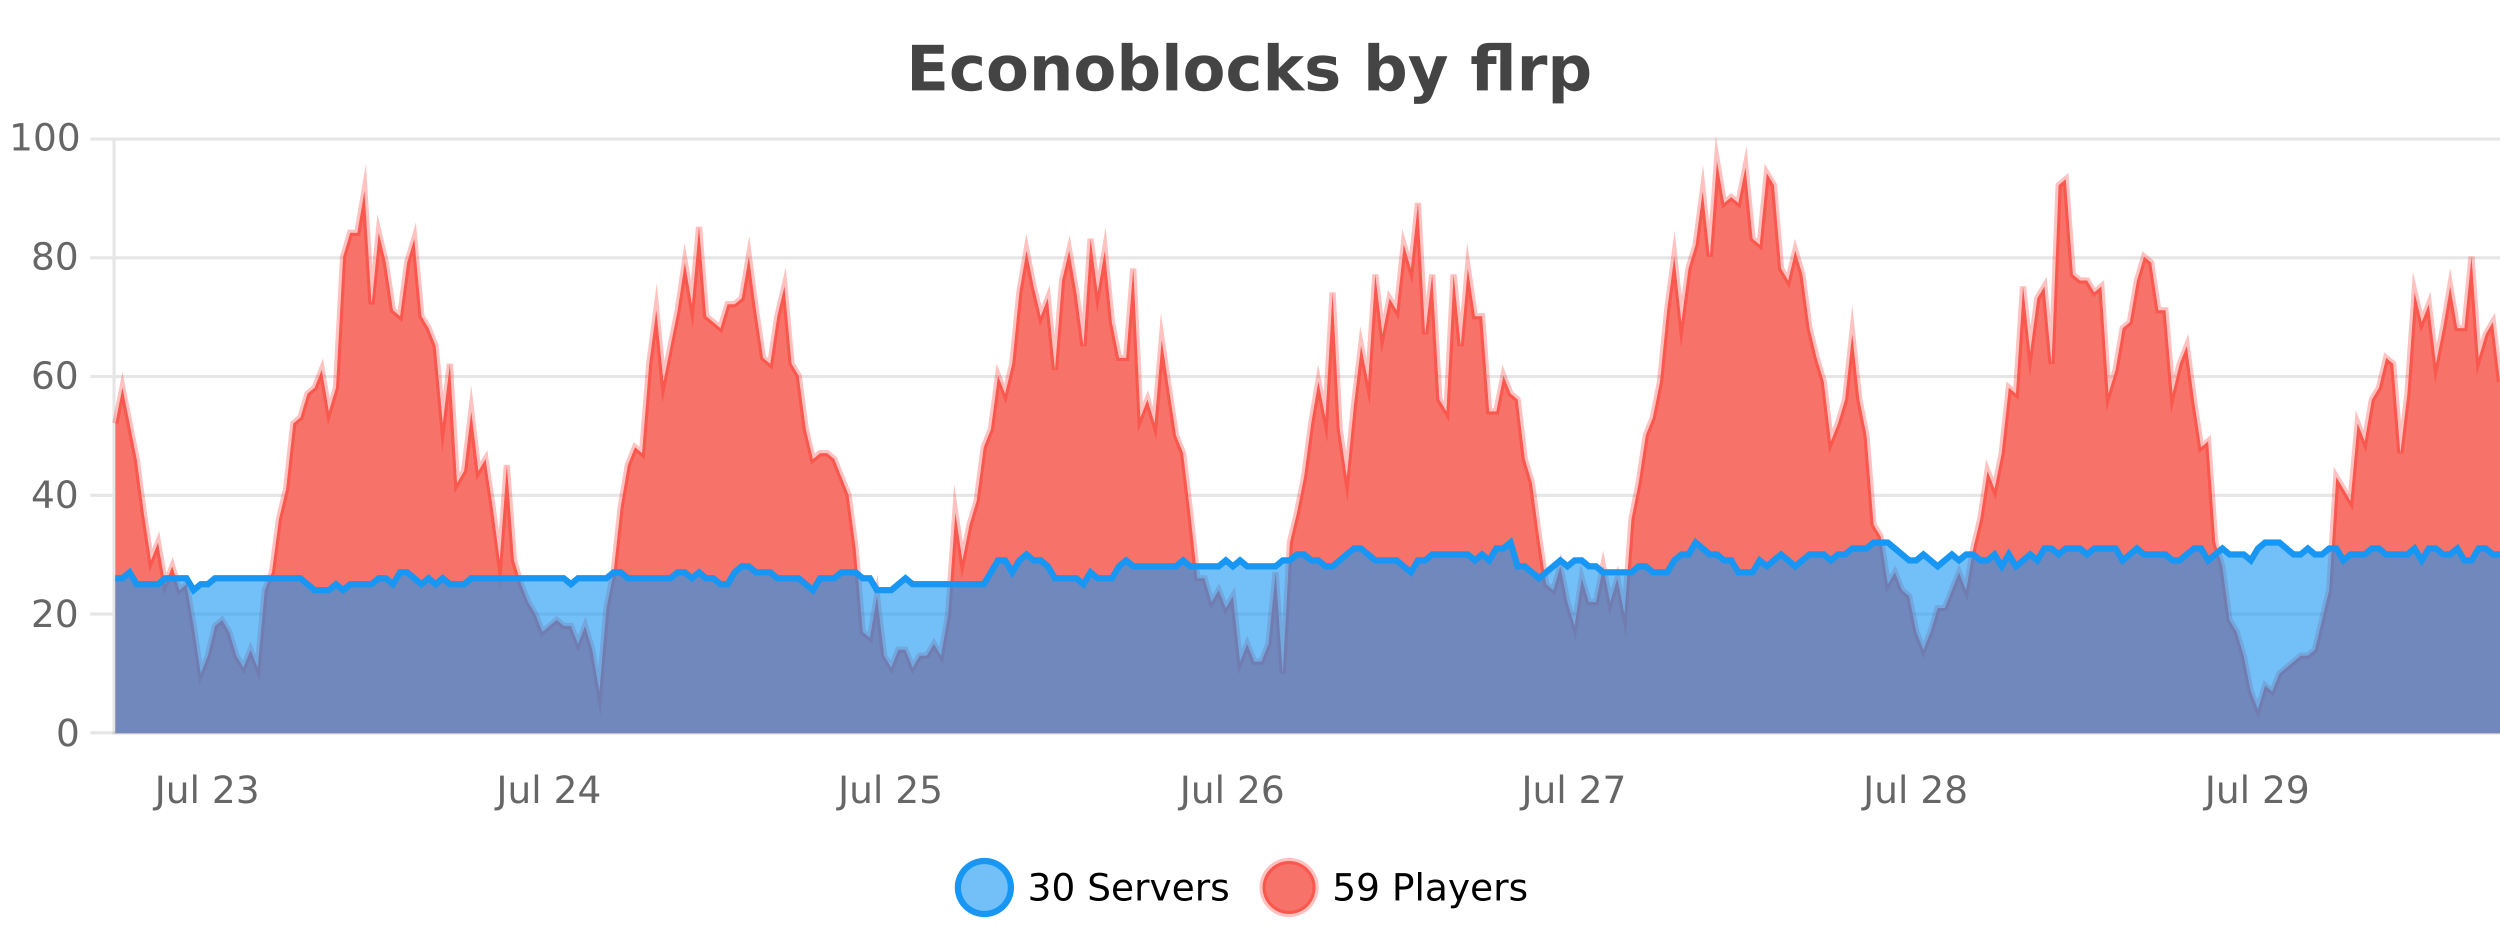 <?xml version="1.0" encoding="UTF-8"?>
<svg xmlns="http://www.w3.org/2000/svg" xmlns:xlink="http://www.w3.org/1999/xlink" width="800pt" height="300pt" viewBox="0 0 800 300" version="1.1">
<defs>
<clipPath id="clip1">
  <path d="M 278 263 L 352 263 L 352 300 L 278 300 Z M 278 263 "/>
</clipPath>
<clipPath id="clip2">
  <path d="M 375 263 L 450 263 L 450 300 L 375 300 Z M 375 263 "/>
</clipPath>
<clipPath id="clip3">
  <path d="M 36.906 51 L 800 51 L 800 234.602 L 36.906 234.602 Z M 36.906 51 "/>
</clipPath>
<clipPath id="clip4">
  <path d="M 35.906 43 L 800 43 L 800 235.602 L 35.906 235.602 Z M 35.906 43 "/>
</clipPath>
<clipPath id="clip5">
  <path d="M 36.906 173 L 800 173 L 800 234.602 L 36.906 234.602 Z M 36.906 173 "/>
</clipPath>
<clipPath id="clip6">
  <path d="M 35.906 145 L 800 145 L 800 218 L 35.906 218 Z M 35.906 145 "/>
</clipPath>
</defs>
<g id="surface4290746">
<rect x="0" y="0" width="800" height="300" style="fill:rgb(100%,100%,100%);fill-opacity:1;stroke:none;"/>
<path style="fill:none;stroke-width:1;stroke-linecap:butt;stroke-linejoin:miter;stroke:rgb(0%,0%,0%);stroke-opacity:0.098;stroke-miterlimit:10;" d="M 37 234.5 L 800 234.5 "/>
<path style="fill:none;stroke-width:1;stroke-linecap:butt;stroke-linejoin:miter;stroke:rgb(0%,0%,0%);stroke-opacity:0.098;stroke-miterlimit:10;" d="M 28.906 234.5 L 36 234.5 "/>
<path style="fill:none;stroke-width:1;stroke-linecap:butt;stroke-linejoin:miter;stroke:rgb(0%,0%,0%);stroke-opacity:0.098;stroke-miterlimit:10;" d="M 37 196.5 L 800 196.5 "/>
<path style="fill:none;stroke-width:1;stroke-linecap:butt;stroke-linejoin:miter;stroke:rgb(0%,0%,0%);stroke-opacity:0.098;stroke-miterlimit:10;" d="M 28.906 196.5 L 36 196.5 "/>
<path style="fill:none;stroke-width:1;stroke-linecap:butt;stroke-linejoin:miter;stroke:rgb(0%,0%,0%);stroke-opacity:0.098;stroke-miterlimit:10;" d="M 37 158.5 L 800 158.5 "/>
<path style="fill:none;stroke-width:1;stroke-linecap:butt;stroke-linejoin:miter;stroke:rgb(0%,0%,0%);stroke-opacity:0.098;stroke-miterlimit:10;" d="M 28.906 158.5 L 36 158.5 "/>
<path style="fill:none;stroke-width:1;stroke-linecap:butt;stroke-linejoin:miter;stroke:rgb(0%,0%,0%);stroke-opacity:0.098;stroke-miterlimit:10;" d="M 37 120.5 L 800 120.5 "/>
<path style="fill:none;stroke-width:1;stroke-linecap:butt;stroke-linejoin:miter;stroke:rgb(0%,0%,0%);stroke-opacity:0.098;stroke-miterlimit:10;" d="M 28.906 120.5 L 36 120.5 "/>
<path style="fill:none;stroke-width:1;stroke-linecap:butt;stroke-linejoin:miter;stroke:rgb(0%,0%,0%);stroke-opacity:0.098;stroke-miterlimit:10;" d="M 37 82.5 L 800 82.5 "/>
<path style="fill:none;stroke-width:1;stroke-linecap:butt;stroke-linejoin:miter;stroke:rgb(0%,0%,0%);stroke-opacity:0.098;stroke-miterlimit:10;" d="M 28.906 82.5 L 36 82.5 "/>
<path style="fill:none;stroke-width:1;stroke-linecap:butt;stroke-linejoin:miter;stroke:rgb(0%,0%,0%);stroke-opacity:0.098;stroke-miterlimit:10;" d="M 37 44.5 L 800 44.5 "/>
<path style="fill:none;stroke-width:1;stroke-linecap:butt;stroke-linejoin:miter;stroke:rgb(0%,0%,0%);stroke-opacity:0.098;stroke-miterlimit:10;" d="M 28.906 44.5 L 36 44.5 "/>
<path style=" stroke:none;fill-rule:nonzero;fill:rgb(9.02%,58.824%,95.294%);fill-opacity:0.6;" d="M 323.488 284 C 323.488 288.688 319.688 292.484 315.004 292.484 C 310.316 292.484 306.52 288.688 306.52 284 C 306.52 279.312 310.316 275.516 315.004 275.516 C 319.688 275.516 323.488 279.312 323.488 284 Z M 323.488 284 "/>
<g clip-path="url(#clip1)" clip-rule="nonzero">
<path style="fill:none;stroke-width:2;stroke-linecap:butt;stroke-linejoin:miter;stroke:rgb(9.02%,58.824%,95.294%);stroke-opacity:1;stroke-miterlimit:10;" d="M 323.488 284 C 323.488 288.688 319.688 292.484 315.004 292.484 C 310.316 292.484 306.52 288.688 306.52 284 C 306.52 279.312 310.316 275.516 315.004 275.516 C 319.688 275.516 323.488 279.312 323.488 284 Z M 323.488 284 "/>
</g>
<path style=" stroke:none;fill-rule:nonzero;fill:rgb(0%,0%,0%);fill-opacity:1;" d="M 333.695 283.438 C 334.258 283.562 334.695 283.82 335.008 284.203 C 335.328 284.578 335.492 285.047 335.492 285.609 C 335.492 286.477 335.195 287.148 334.602 287.625 C 334.008 288.094 333.164 288.328 332.07 288.328 C 331.703 288.328 331.324 288.289 330.93 288.219 C 330.543 288.148 330.148 288.039 329.742 287.891 L 329.742 286.75 C 330.062 286.938 330.418 287.086 330.805 287.188 C 331.199 287.281 331.609 287.328 332.039 287.328 C 332.777 287.328 333.34 287.184 333.727 286.891 C 334.121 286.602 334.32 286.172 334.32 285.609 C 334.32 285.102 334.137 284.699 333.773 284.406 C 333.406 284.117 332.906 283.969 332.273 283.969 L 331.242 283.969 L 331.242 283 L 332.32 283 C 332.891 283 333.336 282.887 333.648 282.656 C 333.961 282.418 334.117 282.078 334.117 281.641 C 334.117 281.195 333.953 280.852 333.633 280.609 C 333.32 280.371 332.867 280.25 332.273 280.25 C 331.938 280.25 331.586 280.289 331.211 280.359 C 330.844 280.422 330.438 280.527 329.992 280.672 L 329.992 279.625 C 330.449 279.5 330.871 279.406 331.258 279.344 C 331.652 279.281 332.023 279.25 332.367 279.25 C 333.273 279.25 333.984 279.453 334.508 279.859 C 335.027 280.266 335.289 280.82 335.289 281.516 C 335.289 282.008 335.148 282.418 334.867 282.75 C 334.594 283.086 334.203 283.312 333.695 283.438 Z M 340.266 280.188 C 339.66 280.188 339.203 280.492 338.891 281.094 C 338.586 281.688 338.438 282.59 338.438 283.797 C 338.438 284.996 338.586 285.898 338.891 286.5 C 339.203 287.094 339.66 287.391 340.266 287.391 C 340.879 287.391 341.336 287.094 341.641 286.5 C 341.953 285.898 342.109 284.996 342.109 283.797 C 342.109 282.59 341.953 281.688 341.641 281.094 C 341.336 280.492 340.879 280.188 340.266 280.188 Z M 340.266 279.25 C 341.242 279.25 341.992 279.641 342.516 280.422 C 343.035 281.195 343.297 282.32 343.297 283.797 C 343.297 285.266 343.035 286.391 342.516 287.172 C 341.992 287.945 341.242 288.328 340.266 288.328 C 339.285 288.328 338.535 287.945 338.016 287.172 C 337.504 286.391 337.25 285.266 337.25 283.797 C 337.25 282.32 337.504 281.195 338.016 280.422 C 338.535 279.641 339.285 279.25 340.266 279.25 Z M 354.324 279.688 L 354.324 280.844 C 353.875 280.637 353.449 280.48 353.043 280.375 C 352.645 280.262 352.266 280.203 351.902 280.203 C 351.254 280.203 350.754 280.328 350.402 280.578 C 350.059 280.828 349.887 281.188 349.887 281.656 C 349.887 282.043 350 282.336 350.23 282.531 C 350.457 282.73 350.902 282.887 351.559 283 L 352.262 283.156 C 353.145 283.324 353.797 283.621 354.215 284.047 C 354.641 284.465 354.855 285.027 354.855 285.734 C 354.855 286.59 354.566 287.234 353.996 287.672 C 353.434 288.109 352.598 288.328 351.496 288.328 C 351.09 288.328 350.652 288.281 350.184 288.188 C 349.715 288.094 349.23 287.953 348.73 287.766 L 348.73 286.547 C 349.207 286.82 349.676 287.023 350.137 287.156 C 350.605 287.293 351.059 287.359 351.496 287.359 C 352.172 287.359 352.691 287.23 353.059 286.969 C 353.434 286.699 353.621 286.32 353.621 285.828 C 353.621 285.402 353.484 285.07 353.215 284.828 C 352.953 284.578 352.52 284.398 351.918 284.281 L 351.199 284.141 C 350.312 283.965 349.672 283.688 349.277 283.312 C 348.891 282.938 348.699 282.418 348.699 281.75 C 348.699 280.969 348.969 280.359 349.512 279.922 C 350.051 279.477 350.801 279.25 351.762 279.25 C 352.176 279.25 352.594 279.289 353.012 279.359 C 353.438 279.434 353.875 279.543 354.324 279.688 Z M 362.27 284.609 L 362.27 285.125 L 357.301 285.125 C 357.352 285.875 357.574 286.445 357.973 286.828 C 358.379 287.215 358.934 287.406 359.645 287.406 C 360.059 287.406 360.461 287.359 360.848 287.266 C 361.242 287.164 361.633 287.008 362.02 286.797 L 362.02 287.828 C 361.621 287.984 361.223 288.105 360.816 288.188 C 360.41 288.281 359.996 288.328 359.582 288.328 C 358.539 288.328 357.711 288.027 357.098 287.422 C 356.48 286.809 356.176 285.98 356.176 284.938 C 356.176 283.867 356.465 283.016 357.051 282.391 C 357.633 281.758 358.414 281.438 359.395 281.438 C 360.277 281.438 360.977 281.727 361.488 282.297 C 362.008 282.859 362.27 283.633 362.27 284.609 Z M 361.191 284.281 C 361.18 283.699 361.012 283.23 360.691 282.875 C 360.367 282.523 359.941 282.344 359.41 282.344 C 358.805 282.344 358.32 282.516 357.957 282.859 C 357.602 283.203 357.398 283.684 357.348 284.297 Z M 367.84 282.594 C 367.715 282.531 367.578 282.484 367.434 282.453 C 367.297 282.414 367.141 282.391 366.965 282.391 C 366.359 282.391 365.891 282.59 365.559 282.984 C 365.234 283.383 365.074 283.953 365.074 284.703 L 365.074 288.156 L 363.996 288.156 L 363.996 281.594 L 365.074 281.594 L 365.074 282.609 C 365.301 282.215 365.598 281.922 365.965 281.734 C 366.328 281.539 366.77 281.438 367.293 281.438 C 367.363 281.438 367.441 281.445 367.527 281.453 C 367.621 281.465 367.719 281.48 367.824 281.5 Z M 368.195 281.594 L 369.336 281.594 L 371.383 287.094 L 373.445 281.594 L 374.586 281.594 L 372.117 288.156 L 370.648 288.156 Z M 381.688 284.609 L 381.688 285.125 L 376.719 285.125 C 376.77 285.875 376.992 286.445 377.391 286.828 C 377.797 287.215 378.352 287.406 379.062 287.406 C 379.477 287.406 379.879 287.359 380.266 287.266 C 380.66 287.164 381.051 287.008 381.438 286.797 L 381.438 287.828 C 381.039 287.984 380.641 288.105 380.234 288.188 C 379.828 288.281 379.414 288.328 379 288.328 C 377.957 288.328 377.129 288.027 376.516 287.422 C 375.898 286.809 375.594 285.98 375.594 284.938 C 375.594 283.867 375.883 283.016 376.469 282.391 C 377.051 281.758 377.832 281.438 378.812 281.438 C 379.695 281.438 380.395 281.727 380.906 282.297 C 381.426 282.859 381.688 283.633 381.688 284.609 Z M 380.609 284.281 C 380.598 283.699 380.43 283.23 380.109 282.875 C 379.785 282.523 379.359 282.344 378.828 282.344 C 378.223 282.344 377.738 282.516 377.375 282.859 C 377.02 283.203 376.816 283.684 376.766 284.297 Z M 387.258 282.594 C 387.133 282.531 386.996 282.484 386.852 282.453 C 386.715 282.414 386.559 282.391 386.383 282.391 C 385.777 282.391 385.309 282.59 384.977 282.984 C 384.652 283.383 384.492 283.953 384.492 284.703 L 384.492 288.156 L 383.414 288.156 L 383.414 281.594 L 384.492 281.594 L 384.492 282.609 C 384.719 282.215 385.016 281.922 385.383 281.734 C 385.746 281.539 386.188 281.438 386.711 281.438 C 386.781 281.438 386.859 281.445 386.945 281.453 C 387.039 281.465 387.137 281.48 387.242 281.5 Z M 392.566 281.781 L 392.566 282.812 C 392.262 282.656 391.945 282.543 391.613 282.469 C 391.289 282.387 390.949 282.344 390.598 282.344 C 390.066 282.344 389.664 282.43 389.395 282.594 C 389.121 282.75 388.988 282.996 388.988 283.328 C 388.988 283.578 389.082 283.777 389.27 283.922 C 389.465 284.059 389.855 284.188 390.441 284.312 L 390.801 284.406 C 391.57 284.562 392.117 284.793 392.441 285.094 C 392.762 285.398 392.926 285.812 392.926 286.344 C 392.926 286.961 392.68 287.445 392.191 287.797 C 391.711 288.152 391.051 288.328 390.207 288.328 C 389.852 288.328 389.48 288.289 389.098 288.219 C 388.723 288.156 388.324 288.059 387.91 287.922 L 387.91 286.797 C 388.305 287.008 388.695 287.164 389.082 287.266 C 389.465 287.371 389.852 287.422 390.238 287.422 C 390.738 287.422 391.121 287.34 391.395 287.172 C 391.676 286.996 391.816 286.746 391.816 286.422 C 391.816 286.133 391.715 285.906 391.52 285.75 C 391.32 285.594 390.887 285.445 390.223 285.297 L 389.848 285.219 C 389.18 285.074 388.695 284.855 388.395 284.562 C 388.102 284.273 387.957 283.875 387.957 283.375 C 387.957 282.75 388.176 282.273 388.613 281.938 C 389.051 281.605 389.668 281.438 390.473 281.438 C 390.867 281.438 391.242 281.469 391.598 281.531 C 391.949 281.586 392.273 281.668 392.566 281.781 Z M 325.004 277.016 "/>
<path style=" stroke:none;fill-rule:nonzero;fill:rgb(96.863%,44.706%,40.784%);fill-opacity:1;" d="M 420.988 284 C 420.988 288.688 417.191 292.484 412.504 292.484 C 407.82 292.484 404.02 288.688 404.02 284 C 404.02 279.312 407.82 275.516 412.504 275.516 C 417.191 275.516 420.988 279.312 420.988 284 Z M 420.988 284 "/>
<g clip-path="url(#clip2)" clip-rule="nonzero">
<path style="fill:none;stroke-width:2;stroke-linecap:butt;stroke-linejoin:miter;stroke:rgb(100%,4.706%,0%);stroke-opacity:0.247;stroke-miterlimit:10;" d="M 420.988 284 C 420.988 288.688 417.191 292.484 412.504 292.484 C 407.82 292.484 404.02 288.688 404.02 284 C 404.02 279.312 407.82 275.516 412.504 275.516 C 417.191 275.516 420.988 279.312 420.988 284 Z M 420.988 284 "/>
</g>
<path style=" stroke:none;fill-rule:nonzero;fill:rgb(0%,0%,0%);fill-opacity:1;" d="M 427.617 279.406 L 432.258 279.406 L 432.258 280.406 L 428.695 280.406 L 428.695 282.547 C 428.871 282.484 429.043 282.445 429.211 282.422 C 429.387 282.391 429.559 282.375 429.727 282.375 C 430.703 282.375 431.48 282.648 432.055 283.188 C 432.625 283.719 432.914 284.438 432.914 285.344 C 432.914 286.293 432.617 287.027 432.023 287.547 C 431.438 288.07 430.617 288.328 429.555 288.328 C 429.18 288.328 428.797 288.297 428.414 288.234 C 428.039 288.172 427.648 288.078 427.242 287.953 L 427.242 286.766 C 427.594 286.953 427.961 287.094 428.336 287.188 C 428.711 287.281 429.105 287.328 429.523 287.328 C 430.199 287.328 430.734 287.152 431.133 286.797 C 431.527 286.445 431.727 285.961 431.727 285.344 C 431.727 284.742 431.527 284.262 431.133 283.906 C 430.734 283.555 430.199 283.375 429.523 283.375 C 429.211 283.375 428.891 283.414 428.57 283.484 C 428.258 283.547 427.938 283.652 427.617 283.797 Z M 435.266 287.969 L 435.266 286.891 C 435.566 287.039 435.867 287.148 436.172 287.219 C 436.473 287.293 436.773 287.328 437.078 287.328 C 437.859 287.328 438.453 287.07 438.859 286.547 C 439.273 286.016 439.508 285.215 439.562 284.141 C 439.344 284.484 439.055 284.746 438.703 284.922 C 438.359 285.102 437.973 285.188 437.547 285.188 C 436.672 285.188 435.977 284.93 435.469 284.406 C 434.957 283.875 434.703 283.148 434.703 282.219 C 434.703 281.324 434.969 280.605 435.5 280.062 C 436.031 279.523 436.738 279.25 437.625 279.25 C 438.633 279.25 439.406 279.641 439.938 280.422 C 440.477 281.195 440.75 282.32 440.75 283.797 C 440.75 285.172 440.422 286.273 439.766 287.094 C 439.109 287.918 438.227 288.328 437.125 288.328 C 436.82 288.328 436.52 288.297 436.219 288.234 C 435.914 288.18 435.598 288.094 435.266 287.969 Z M 437.625 284.266 C 438.156 284.266 438.578 284.086 438.891 283.719 C 439.203 283.355 439.359 282.855 439.359 282.219 C 439.359 281.594 439.203 281.102 438.891 280.734 C 438.578 280.371 438.156 280.188 437.625 280.188 C 437.094 280.188 436.672 280.371 436.359 280.734 C 436.055 281.102 435.906 281.594 435.906 282.219 C 435.906 282.855 436.055 283.355 436.359 283.719 C 436.672 284.086 437.094 284.266 437.625 284.266 Z M 447.762 280.375 L 447.762 283.672 L 449.246 283.672 C 449.797 283.672 450.223 283.531 450.527 283.25 C 450.828 282.961 450.98 282.547 450.98 282.016 C 450.98 281.496 450.828 281.094 450.527 280.812 C 450.223 280.523 449.797 280.375 449.246 280.375 Z M 446.574 279.406 L 449.246 279.406 C 450.234 279.406 450.98 279.633 451.48 280.078 C 451.98 280.516 452.23 281.164 452.23 282.016 C 452.23 282.883 451.98 283.539 451.48 283.984 C 450.98 284.422 450.234 284.641 449.246 284.641 L 447.762 284.641 L 447.762 288.156 L 446.574 288.156 Z M 453.766 279.031 L 454.844 279.031 L 454.844 288.156 L 453.766 288.156 Z M 460.082 284.859 C 459.215 284.859 458.613 284.961 458.27 285.156 C 457.934 285.355 457.77 285.695 457.77 286.172 C 457.77 286.559 457.895 286.867 458.145 287.094 C 458.402 287.312 458.746 287.422 459.176 287.422 C 459.777 287.422 460.258 287.215 460.613 286.797 C 460.977 286.371 461.16 285.805 461.16 285.094 L 461.16 284.859 Z M 462.238 284.406 L 462.238 288.156 L 461.16 288.156 L 461.16 287.156 C 460.91 287.555 460.602 287.852 460.238 288.047 C 459.871 288.234 459.426 288.328 458.895 288.328 C 458.215 288.328 457.68 288.141 457.285 287.766 C 456.887 287.383 456.691 286.875 456.691 286.25 C 456.691 285.512 456.934 284.953 457.426 284.578 C 457.926 284.203 458.664 284.016 459.645 284.016 L 461.16 284.016 L 461.16 283.906 C 461.16 283.406 460.992 283.023 460.66 282.75 C 460.336 282.48 459.883 282.344 459.301 282.344 C 458.926 282.344 458.555 282.391 458.191 282.484 C 457.836 282.578 457.496 282.715 457.176 282.891 L 457.176 281.891 C 457.57 281.734 457.949 281.621 458.316 281.547 C 458.691 281.477 459.055 281.438 459.41 281.438 C 460.355 281.438 461.066 281.684 461.535 282.172 C 462.004 282.664 462.238 283.406 462.238 284.406 Z M 467.188 288.766 C 466.883 289.547 466.586 290.055 466.297 290.297 C 466.004 290.535 465.617 290.656 465.141 290.656 L 464.281 290.656 L 464.281 289.75 L 464.906 289.75 C 465.207 289.75 465.438 289.676 465.594 289.531 C 465.758 289.395 465.941 289.066 466.141 288.547 L 466.344 288.047 L 463.688 281.594 L 464.828 281.594 L 466.875 286.719 L 468.938 281.594 L 470.078 281.594 Z M 477.18 284.609 L 477.18 285.125 L 472.211 285.125 C 472.262 285.875 472.484 286.445 472.883 286.828 C 473.289 287.215 473.844 287.406 474.555 287.406 C 474.969 287.406 475.371 287.359 475.758 287.266 C 476.152 287.164 476.543 287.008 476.93 286.797 L 476.93 287.828 C 476.531 287.984 476.133 288.105 475.727 288.188 C 475.32 288.281 474.906 288.328 474.492 288.328 C 473.449 288.328 472.621 288.027 472.008 287.422 C 471.391 286.809 471.086 285.98 471.086 284.938 C 471.086 283.867 471.375 283.016 471.961 282.391 C 472.543 281.758 473.324 281.438 474.305 281.438 C 475.188 281.438 475.887 281.727 476.398 282.297 C 476.918 282.859 477.18 283.633 477.18 284.609 Z M 476.102 284.281 C 476.09 283.699 475.922 283.23 475.602 282.875 C 475.277 282.523 474.852 282.344 474.32 282.344 C 473.715 282.344 473.23 282.516 472.867 282.859 C 472.512 283.203 472.309 283.684 472.258 284.297 Z M 482.75 282.594 C 482.625 282.531 482.488 282.484 482.344 282.453 C 482.207 282.414 482.051 282.391 481.875 282.391 C 481.27 282.391 480.801 282.59 480.469 282.984 C 480.145 283.383 479.984 283.953 479.984 284.703 L 479.984 288.156 L 478.906 288.156 L 478.906 281.594 L 479.984 281.594 L 479.984 282.609 C 480.211 282.215 480.508 281.922 480.875 281.734 C 481.238 281.539 481.68 281.438 482.203 281.438 C 482.273 281.438 482.352 281.445 482.438 281.453 C 482.531 281.465 482.629 281.48 482.734 281.5 Z M 488.055 281.781 L 488.055 282.812 C 487.75 282.656 487.434 282.543 487.102 282.469 C 486.777 282.387 486.438 282.344 486.086 282.344 C 485.555 282.344 485.152 282.43 484.883 282.594 C 484.609 282.75 484.477 282.996 484.477 283.328 C 484.477 283.578 484.57 283.777 484.758 283.922 C 484.953 284.059 485.344 284.188 485.93 284.312 L 486.289 284.406 C 487.059 284.562 487.605 284.793 487.93 285.094 C 488.25 285.398 488.414 285.812 488.414 286.344 C 488.414 286.961 488.168 287.445 487.68 287.797 C 487.199 288.152 486.539 288.328 485.695 288.328 C 485.34 288.328 484.969 288.289 484.586 288.219 C 484.211 288.156 483.812 288.059 483.398 287.922 L 483.398 286.797 C 483.793 287.008 484.184 287.164 484.57 287.266 C 484.953 287.371 485.34 287.422 485.727 287.422 C 486.227 287.422 486.609 287.34 486.883 287.172 C 487.164 286.996 487.305 286.746 487.305 286.422 C 487.305 286.133 487.203 285.906 487.008 285.75 C 486.809 285.594 486.375 285.445 485.711 285.297 L 485.336 285.219 C 484.668 285.074 484.184 284.855 483.883 284.562 C 483.59 284.273 483.445 283.875 483.445 283.375 C 483.445 282.75 483.664 282.273 484.102 281.938 C 484.539 281.605 485.156 281.438 485.961 281.438 C 486.355 281.438 486.73 281.469 487.086 281.531 C 487.438 281.586 487.762 281.668 488.055 281.781 Z M 422.504 277.016 "/>
<path style=" stroke:none;fill-rule:nonzero;fill:rgb(26.667%,26.667%,26.667%);fill-opacity:1;" d="M 291.844 14.344 L 301.984 14.344 L 301.984 17.188 L 295.594 17.188 L 295.594 19.891 L 301.609 19.891 L 301.609 22.734 L 295.594 22.734 L 295.594 26.078 L 302.203 26.078 L 302.203 28.922 L 291.844 28.922 Z M 314.18 18.328 L 314.18 21.172 C 313.711 20.852 313.234 20.609 312.758 20.453 C 312.277 20.297 311.777 20.219 311.258 20.219 C 310.289 20.219 309.527 20.508 308.977 21.078 C 308.434 21.641 308.164 22.438 308.164 23.469 C 308.164 24.492 308.434 25.289 308.977 25.859 C 309.527 26.422 310.289 26.703 311.258 26.703 C 311.809 26.703 312.328 26.625 312.82 26.469 C 313.309 26.305 313.762 26.059 314.18 25.734 L 314.18 28.594 C 313.637 28.805 313.086 28.953 312.523 29.047 C 311.961 29.148 311.391 29.203 310.82 29.203 C 308.852 29.203 307.309 28.699 306.195 27.688 C 305.078 26.68 304.523 25.273 304.523 23.469 C 304.523 21.656 305.078 20.246 306.195 19.234 C 307.309 18.227 308.852 17.719 310.82 17.719 C 311.391 17.719 311.953 17.773 312.508 17.875 C 313.07 17.969 313.625 18.121 314.18 18.328 Z M 322.406 20.219 C 321.625 20.219 321.031 20.5 320.625 21.062 C 320.219 21.617 320.016 22.418 320.016 23.469 C 320.016 24.512 320.219 25.312 320.625 25.875 C 321.031 26.43 321.625 26.703 322.406 26.703 C 323.164 26.703 323.742 26.43 324.141 25.875 C 324.547 25.312 324.75 24.512 324.75 23.469 C 324.75 22.418 324.547 21.617 324.141 21.062 C 323.742 20.5 323.164 20.219 322.406 20.219 Z M 322.406 17.719 C 324.281 17.719 325.742 18.23 326.797 19.25 C 327.859 20.262 328.391 21.668 328.391 23.469 C 328.391 25.262 327.859 26.668 326.797 27.688 C 325.742 28.699 324.281 29.203 322.406 29.203 C 320.508 29.203 319.031 28.699 317.969 27.688 C 316.906 26.668 316.375 25.262 316.375 23.469 C 316.375 21.668 316.906 20.262 317.969 19.25 C 319.031 18.23 320.508 17.719 322.406 17.719 Z M 341.93 22.266 L 341.93 28.922 L 338.414 28.922 L 338.414 23.828 C 338.414 22.883 338.391 22.23 338.352 21.875 C 338.309 21.512 338.234 21.246 338.133 21.078 C 337.996 20.852 337.809 20.672 337.57 20.547 C 337.34 20.422 337.074 20.359 336.773 20.359 C 336.043 20.359 335.469 20.641 335.055 21.203 C 334.637 21.766 334.43 22.547 334.43 23.547 L 334.43 28.922 L 330.945 28.922 L 330.945 17.984 L 334.43 17.984 L 334.43 19.578 C 334.961 18.945 335.523 18.477 336.117 18.172 C 336.711 17.871 337.359 17.719 338.07 17.719 C 339.34 17.719 340.297 18.109 340.945 18.891 C 341.602 19.664 341.93 20.789 341.93 22.266 Z M 350.387 20.219 C 349.605 20.219 349.012 20.5 348.605 21.062 C 348.199 21.617 347.996 22.418 347.996 23.469 C 347.996 24.512 348.199 25.312 348.605 25.875 C 349.012 26.43 349.605 26.703 350.387 26.703 C 351.145 26.703 351.723 26.43 352.121 25.875 C 352.527 25.312 352.73 24.512 352.73 23.469 C 352.73 22.418 352.527 21.617 352.121 21.062 C 351.723 20.5 351.145 20.219 350.387 20.219 Z M 350.387 17.719 C 352.262 17.719 353.723 18.23 354.777 19.25 C 355.84 20.262 356.371 21.668 356.371 23.469 C 356.371 25.262 355.84 26.668 354.777 27.688 C 353.723 28.699 352.262 29.203 350.387 29.203 C 348.488 29.203 347.012 28.699 345.949 27.688 C 344.887 26.668 344.355 25.262 344.355 23.469 C 344.355 21.668 344.887 20.262 345.949 19.25 C 347.012 18.23 348.488 17.719 350.387 17.719 Z M 364.734 26.672 C 365.484 26.672 366.055 26.402 366.453 25.859 C 366.848 25.309 367.047 24.512 367.047 23.469 C 367.047 22.43 366.848 21.637 366.453 21.094 C 366.055 20.543 365.484 20.266 364.734 20.266 C 363.984 20.266 363.406 20.543 363 21.094 C 362.602 21.637 362.406 22.43 362.406 23.469 C 362.406 24.5 362.602 25.293 363 25.844 C 363.406 26.398 363.984 26.672 364.734 26.672 Z M 362.406 19.578 C 362.895 18.945 363.43 18.477 364.016 18.172 C 364.598 17.871 365.27 17.719 366.031 17.719 C 367.383 17.719 368.492 18.258 369.359 19.328 C 370.223 20.402 370.656 21.781 370.656 23.469 C 370.656 25.148 370.223 26.523 369.359 27.594 C 368.492 28.668 367.383 29.203 366.031 29.203 C 365.27 29.203 364.598 29.051 364.016 28.75 C 363.43 28.449 362.895 27.98 362.406 27.344 L 362.406 28.922 L 358.922 28.922 L 358.922 13.719 L 362.406 13.719 Z M 373.242 13.719 L 376.727 13.719 L 376.727 28.922 L 373.242 28.922 Z M 385.297 20.219 C 384.516 20.219 383.922 20.5 383.516 21.062 C 383.109 21.617 382.906 22.418 382.906 23.469 C 382.906 24.512 383.109 25.312 383.516 25.875 C 383.922 26.43 384.516 26.703 385.297 26.703 C 386.055 26.703 386.633 26.43 387.031 25.875 C 387.438 25.312 387.641 24.512 387.641 23.469 C 387.641 22.418 387.438 21.617 387.031 21.062 C 386.633 20.5 386.055 20.219 385.297 20.219 Z M 385.297 17.719 C 387.172 17.719 388.633 18.23 389.688 19.25 C 390.75 20.262 391.281 21.668 391.281 23.469 C 391.281 25.262 390.75 26.668 389.688 27.688 C 388.633 28.699 387.172 29.203 385.297 29.203 C 383.398 29.203 381.922 28.699 380.859 27.688 C 379.797 26.668 379.266 25.262 379.266 23.469 C 379.266 21.668 379.797 20.262 380.859 19.25 C 381.922 18.23 383.398 17.719 385.297 17.719 Z M 402.664 18.328 L 402.664 21.172 C 402.195 20.852 401.719 20.609 401.242 20.453 C 400.762 20.297 400.262 20.219 399.742 20.219 C 398.773 20.219 398.012 20.508 397.461 21.078 C 396.918 21.641 396.648 22.438 396.648 23.469 C 396.648 24.492 396.918 25.289 397.461 25.859 C 398.012 26.422 398.773 26.703 399.742 26.703 C 400.293 26.703 400.812 26.625 401.305 26.469 C 401.793 26.305 402.246 26.059 402.664 25.734 L 402.664 28.594 C 402.121 28.805 401.57 28.953 401.008 29.047 C 400.445 29.148 399.875 29.203 399.305 29.203 C 397.336 29.203 395.793 28.699 394.68 27.688 C 393.562 26.68 393.008 25.273 393.008 23.469 C 393.008 21.656 393.562 20.246 394.68 19.234 C 395.793 18.227 397.336 17.719 399.305 17.719 C 399.875 17.719 400.438 17.773 400.992 17.875 C 401.555 17.969 402.109 18.121 402.664 18.328 Z M 405.691 13.719 L 409.176 13.719 L 409.176 22 L 413.207 17.984 L 417.27 17.984 L 411.926 23 L 417.691 28.922 L 413.441 28.922 L 409.176 24.359 L 409.176 28.922 L 405.691 28.922 Z M 427.523 18.328 L 427.523 20.984 C 426.781 20.672 426.062 20.438 425.367 20.281 C 424.668 20.125 424.008 20.047 423.383 20.047 C 422.727 20.047 422.234 20.133 421.914 20.297 C 421.59 20.465 421.43 20.719 421.43 21.062 C 421.43 21.344 421.547 21.559 421.789 21.703 C 422.039 21.852 422.477 21.961 423.102 22.031 L 423.727 22.125 C 425.516 22.355 426.719 22.73 427.336 23.25 C 427.949 23.773 428.258 24.59 428.258 25.703 C 428.258 26.871 427.824 27.746 426.961 28.328 C 426.105 28.914 424.828 29.203 423.133 29.203 C 422.402 29.203 421.652 29.145 420.883 29.031 C 420.109 28.918 419.32 28.746 418.508 28.516 L 418.508 25.859 C 419.203 26.203 419.918 26.461 420.648 26.625 C 421.375 26.793 422.121 26.875 422.883 26.875 C 423.57 26.875 424.086 26.781 424.43 26.594 C 424.773 26.406 424.945 26.125 424.945 25.75 C 424.945 25.438 424.824 25.211 424.586 25.062 C 424.344 24.906 423.871 24.789 423.164 24.703 L 422.555 24.625 C 420.992 24.43 419.898 24.07 419.273 23.547 C 418.648 23.016 418.336 22.215 418.336 21.141 C 418.336 19.984 418.73 19.125 419.523 18.562 C 420.324 18 421.543 17.719 423.18 17.719 C 423.824 17.719 424.5 17.773 425.211 17.875 C 425.918 17.969 426.688 18.121 427.523 18.328 Z M 443.672 26.672 C 444.422 26.672 444.992 26.402 445.391 25.859 C 445.785 25.309 445.984 24.512 445.984 23.469 C 445.984 22.43 445.785 21.637 445.391 21.094 C 444.992 20.543 444.422 20.266 443.672 20.266 C 442.922 20.266 442.344 20.543 441.938 21.094 C 441.539 21.637 441.344 22.43 441.344 23.469 C 441.344 24.5 441.539 25.293 441.938 25.844 C 442.344 26.398 442.922 26.672 443.672 26.672 Z M 441.344 19.578 C 441.832 18.945 442.367 18.477 442.953 18.172 C 443.535 17.871 444.207 17.719 444.969 17.719 C 446.32 17.719 447.43 18.258 448.297 19.328 C 449.16 20.402 449.594 21.781 449.594 23.469 C 449.594 25.148 449.16 26.523 448.297 27.594 C 447.43 28.668 446.32 29.203 444.969 29.203 C 444.207 29.203 443.535 29.051 442.953 28.75 C 442.367 28.449 441.832 27.98 441.344 27.344 L 441.344 28.922 L 437.859 28.922 L 437.859 13.719 L 441.344 13.719 Z M 450.738 17.984 L 454.223 17.984 L 457.176 25.406 L 459.676 17.984 L 463.16 17.984 L 458.566 29.953 C 458.105 31.172 457.566 32.02 456.941 32.5 C 456.324 32.988 455.52 33.234 454.52 33.234 L 452.488 33.234 L 452.488 30.938 L 453.582 30.938 C 454.176 30.938 454.605 30.844 454.879 30.656 C 455.148 30.469 455.355 30.129 455.504 29.641 L 455.613 29.344 Z M 476.691 13.719 L 483.629 13.719 L 483.629 28.922 L 480.113 28.922 L 480.113 16.016 L 477.426 16.016 C 476.934 16.016 476.59 16.109 476.395 16.297 C 476.195 16.477 476.098 16.781 476.098 17.219 L 476.098 17.984 L 478.848 17.984 L 478.848 20.484 L 476.098 20.484 L 476.098 28.922 L 472.613 28.922 L 472.613 20.484 L 470.863 20.484 L 470.863 17.984 L 472.613 17.984 L 472.613 17.219 C 472.613 16.031 472.941 15.152 473.598 14.578 C 474.262 14.008 475.293 13.719 476.691 13.719 Z M 495.125 20.969 C 494.812 20.824 494.504 20.719 494.203 20.656 C 493.898 20.586 493.598 20.547 493.297 20.547 C 492.391 20.547 491.691 20.836 491.203 21.406 C 490.723 21.98 490.484 22.805 490.484 23.875 L 490.484 28.922 L 487 28.922 L 487 17.984 L 490.484 17.984 L 490.484 19.781 C 490.93 19.062 491.445 18.543 492.031 18.219 C 492.613 17.887 493.312 17.719 494.125 17.719 C 494.25 17.719 494.379 17.727 494.516 17.734 C 494.648 17.746 494.848 17.766 495.109 17.797 Z M 500.348 27.344 L 500.348 33.078 L 496.863 33.078 L 496.863 17.984 L 500.348 17.984 L 500.348 19.578 C 500.836 18.945 501.371 18.477 501.957 18.172 C 502.539 17.871 503.211 17.719 503.973 17.719 C 505.324 17.719 506.434 18.258 507.301 19.328 C 508.164 20.402 508.598 21.781 508.598 23.469 C 508.598 25.148 508.164 26.523 507.301 27.594 C 506.434 28.668 505.324 29.203 503.973 29.203 C 503.211 29.203 502.539 29.051 501.957 28.75 C 501.371 28.449 500.836 27.98 500.348 27.344 Z M 502.676 20.266 C 501.926 20.266 501.348 20.543 500.941 21.094 C 500.543 21.637 500.348 22.43 500.348 23.469 C 500.348 24.5 500.543 25.293 500.941 25.844 C 501.348 26.398 501.926 26.672 502.676 26.672 C 503.426 26.672 503.996 26.402 504.395 25.859 C 504.789 25.309 504.988 24.512 504.988 23.469 C 504.988 22.43 504.789 21.637 504.395 21.094 C 503.996 20.543 503.426 20.266 502.676 20.266 Z M 290 10.359 "/>
<path style="fill:none;stroke-width:1;stroke-linecap:butt;stroke-linejoin:miter;stroke:rgb(0%,0%,0%);stroke-opacity:0.098;stroke-miterlimit:10;" d="M 36 234.5 L 801 234.5 "/>
<path style=" stroke:none;fill-rule:nonzero;fill:rgb(40%,40%,40%);fill-opacity:1;" d="M 50.688 248.203 L 51.875 248.203 L 51.875 256.344 C 51.875 257.395 51.672 258.16 51.266 258.641 C 50.867 259.117 50.227 259.359 49.344 259.359 L 48.891 259.359 L 48.891 258.359 L 49.266 258.359 C 49.785 258.359 50.148 258.211 50.359 257.922 C 50.578 257.629 50.688 257.102 50.688 256.344 Z M 54.07 254.359 L 54.07 250.391 L 55.148 250.391 L 55.148 254.328 C 55.148 254.945 55.266 255.406 55.508 255.719 C 55.758 256.031 56.121 256.188 56.602 256.188 C 57.184 256.188 57.641 256.008 57.977 255.641 C 58.32 255.266 58.492 254.758 58.492 254.109 L 58.492 250.391 L 59.57 250.391 L 59.57 256.953 L 58.492 256.953 L 58.492 255.938 C 58.23 256.344 57.93 256.648 57.586 256.844 C 57.242 257.031 56.84 257.125 56.383 257.125 C 55.621 257.125 55.043 256.891 54.648 256.422 C 54.262 255.953 54.07 255.266 54.07 254.359 Z M 56.789 250.234 Z M 61.785 247.828 L 62.863 247.828 L 62.863 256.953 L 61.785 256.953 Z M 70.105 255.953 L 74.246 255.953 L 74.246 256.953 L 68.684 256.953 L 68.684 255.953 C 69.129 255.496 69.738 254.875 70.512 254.094 C 71.293 253.305 71.781 252.793 71.98 252.562 C 72.363 252.148 72.629 251.793 72.777 251.5 C 72.934 251.199 73.012 250.906 73.012 250.625 C 73.012 250.156 72.844 249.777 72.512 249.484 C 72.188 249.195 71.766 249.047 71.246 249.047 C 70.871 249.047 70.473 249.109 70.059 249.234 C 69.652 249.359 69.215 249.559 68.746 249.828 L 68.746 248.625 C 69.223 248.438 69.668 248.297 70.074 248.203 C 70.488 248.102 70.871 248.047 71.215 248.047 C 72.121 248.047 72.844 248.277 73.387 248.734 C 73.926 249.184 74.199 249.789 74.199 250.547 C 74.199 250.902 74.129 251.242 73.996 251.562 C 73.859 251.887 73.613 252.266 73.262 252.703 C 73.156 252.82 72.844 253.148 72.324 253.688 C 71.801 254.23 71.062 254.984 70.105 255.953 Z M 80.32 252.234 C 80.883 252.359 81.32 252.617 81.633 253 C 81.953 253.375 82.117 253.844 82.117 254.406 C 82.117 255.273 81.82 255.945 81.227 256.422 C 80.633 256.891 79.789 257.125 78.695 257.125 C 78.328 257.125 77.949 257.086 77.555 257.016 C 77.168 256.945 76.773 256.836 76.367 256.688 L 76.367 255.547 C 76.688 255.734 77.043 255.883 77.43 255.984 C 77.824 256.078 78.234 256.125 78.664 256.125 C 79.402 256.125 79.965 255.98 80.352 255.688 C 80.746 255.398 80.945 254.969 80.945 254.406 C 80.945 253.898 80.762 253.496 80.398 253.203 C 80.031 252.914 79.531 252.766 78.898 252.766 L 77.867 252.766 L 77.867 251.797 L 78.945 251.797 C 79.516 251.797 79.961 251.684 80.273 251.453 C 80.586 251.215 80.742 250.875 80.742 250.438 C 80.742 249.992 80.578 249.648 80.258 249.406 C 79.945 249.168 79.492 249.047 78.898 249.047 C 78.562 249.047 78.211 249.086 77.836 249.156 C 77.469 249.219 77.062 249.324 76.617 249.469 L 76.617 248.422 C 77.074 248.297 77.496 248.203 77.883 248.141 C 78.277 248.078 78.648 248.047 78.992 248.047 C 79.898 248.047 80.609 248.25 81.133 248.656 C 81.652 249.062 81.914 249.617 81.914 250.312 C 81.914 250.805 81.773 251.215 81.492 251.547 C 81.219 251.883 80.828 252.109 80.32 252.234 Z M 49.516 245.816 "/>
<path style=" stroke:none;fill-rule:nonzero;fill:rgb(40%,40%,40%);fill-opacity:1;" d="M 160.027 248.203 L 161.215 248.203 L 161.215 256.344 C 161.215 257.395 161.012 258.16 160.605 258.641 C 160.207 259.117 159.566 259.359 158.684 259.359 L 158.23 259.359 L 158.23 258.359 L 158.605 258.359 C 159.125 258.359 159.488 258.211 159.699 257.922 C 159.918 257.629 160.027 257.102 160.027 256.344 Z M 163.41 254.359 L 163.41 250.391 L 164.488 250.391 L 164.488 254.328 C 164.488 254.945 164.605 255.406 164.848 255.719 C 165.098 256.031 165.461 256.188 165.941 256.188 C 166.523 256.188 166.98 256.008 167.316 255.641 C 167.66 255.266 167.832 254.758 167.832 254.109 L 167.832 250.391 L 168.91 250.391 L 168.91 256.953 L 167.832 256.953 L 167.832 255.938 C 167.57 256.344 167.27 256.648 166.926 256.844 C 166.582 257.031 166.18 257.125 165.723 257.125 C 164.961 257.125 164.383 256.891 163.988 256.422 C 163.602 255.953 163.41 255.266 163.41 254.359 Z M 166.129 250.234 Z M 171.125 247.828 L 172.203 247.828 L 172.203 256.953 L 171.125 256.953 Z M 179.445 255.953 L 183.586 255.953 L 183.586 256.953 L 178.023 256.953 L 178.023 255.953 C 178.469 255.496 179.078 254.875 179.852 254.094 C 180.633 253.305 181.121 252.793 181.32 252.562 C 181.703 252.148 181.969 251.793 182.117 251.5 C 182.273 251.199 182.352 250.906 182.352 250.625 C 182.352 250.156 182.184 249.777 181.852 249.484 C 181.527 249.195 181.105 249.047 180.586 249.047 C 180.211 249.047 179.812 249.109 179.398 249.234 C 178.992 249.359 178.555 249.559 178.086 249.828 L 178.086 248.625 C 178.562 248.438 179.008 248.297 179.414 248.203 C 179.828 248.102 180.211 248.047 180.555 248.047 C 181.461 248.047 182.184 248.277 182.727 248.734 C 183.266 249.184 183.539 249.789 183.539 250.547 C 183.539 250.902 183.469 251.242 183.336 251.562 C 183.199 251.887 182.953 252.266 182.602 252.703 C 182.496 252.82 182.184 253.148 181.664 253.688 C 181.141 254.23 180.402 254.984 179.445 255.953 Z M 189.312 249.234 L 186.328 253.906 L 189.312 253.906 Z M 189 248.203 L 190.5 248.203 L 190.5 253.906 L 191.75 253.906 L 191.75 254.891 L 190.5 254.891 L 190.5 256.953 L 189.312 256.953 L 189.312 254.891 L 185.375 254.891 L 185.375 253.75 Z M 158.855 245.816 "/>
<path style=" stroke:none;fill-rule:nonzero;fill:rgb(40%,40%,40%);fill-opacity:1;" d="M 269.367 248.203 L 270.555 248.203 L 270.555 256.344 C 270.555 257.395 270.352 258.16 269.945 258.641 C 269.547 259.117 268.906 259.359 268.023 259.359 L 267.57 259.359 L 267.57 258.359 L 267.945 258.359 C 268.465 258.359 268.828 258.211 269.039 257.922 C 269.258 257.629 269.367 257.102 269.367 256.344 Z M 272.75 254.359 L 272.75 250.391 L 273.828 250.391 L 273.828 254.328 C 273.828 254.945 273.945 255.406 274.188 255.719 C 274.438 256.031 274.801 256.188 275.281 256.188 C 275.863 256.188 276.32 256.008 276.656 255.641 C 277 255.266 277.172 254.758 277.172 254.109 L 277.172 250.391 L 278.25 250.391 L 278.25 256.953 L 277.172 256.953 L 277.172 255.938 C 276.91 256.344 276.609 256.648 276.266 256.844 C 275.922 257.031 275.52 257.125 275.062 257.125 C 274.301 257.125 273.723 256.891 273.328 256.422 C 272.941 255.953 272.75 255.266 272.75 254.359 Z M 275.469 250.234 Z M 280.465 247.828 L 281.543 247.828 L 281.543 256.953 L 280.465 256.953 Z M 288.785 255.953 L 292.926 255.953 L 292.926 256.953 L 287.363 256.953 L 287.363 255.953 C 287.809 255.496 288.418 254.875 289.191 254.094 C 289.973 253.305 290.461 252.793 290.66 252.562 C 291.043 252.148 291.309 251.793 291.457 251.5 C 291.613 251.199 291.691 250.906 291.691 250.625 C 291.691 250.156 291.523 249.777 291.191 249.484 C 290.867 249.195 290.445 249.047 289.926 249.047 C 289.551 249.047 289.152 249.109 288.738 249.234 C 288.332 249.359 287.895 249.559 287.426 249.828 L 287.426 248.625 C 287.902 248.438 288.348 248.297 288.754 248.203 C 289.168 248.102 289.551 248.047 289.895 248.047 C 290.801 248.047 291.523 248.277 292.066 248.734 C 292.605 249.184 292.879 249.789 292.879 250.547 C 292.879 250.902 292.809 251.242 292.676 251.562 C 292.539 251.887 292.293 252.266 291.941 252.703 C 291.836 252.82 291.523 253.148 291.004 253.688 C 290.48 254.23 289.742 254.984 288.785 255.953 Z M 295.422 248.203 L 300.062 248.203 L 300.062 249.203 L 296.5 249.203 L 296.5 251.344 C 296.676 251.281 296.848 251.242 297.016 251.219 C 297.191 251.188 297.363 251.172 297.531 251.172 C 298.508 251.172 299.285 251.445 299.859 251.984 C 300.43 252.516 300.719 253.234 300.719 254.141 C 300.719 255.09 300.422 255.824 299.828 256.344 C 299.242 256.867 298.422 257.125 297.359 257.125 C 296.984 257.125 296.602 257.094 296.219 257.031 C 295.844 256.969 295.453 256.875 295.047 256.75 L 295.047 255.562 C 295.398 255.75 295.766 255.891 296.141 255.984 C 296.516 256.078 296.91 256.125 297.328 256.125 C 298.004 256.125 298.539 255.949 298.938 255.594 C 299.332 255.242 299.531 254.758 299.531 254.141 C 299.531 253.539 299.332 253.059 298.938 252.703 C 298.539 252.352 298.004 252.172 297.328 252.172 C 297.016 252.172 296.695 252.211 296.375 252.281 C 296.062 252.344 295.742 252.449 295.422 252.594 Z M 268.195 245.816 "/>
<path style=" stroke:none;fill-rule:nonzero;fill:rgb(40%,40%,40%);fill-opacity:1;" d="M 378.707 248.203 L 379.895 248.203 L 379.895 256.344 C 379.895 257.395 379.691 258.16 379.285 258.641 C 378.887 259.117 378.246 259.359 377.363 259.359 L 376.91 259.359 L 376.91 258.359 L 377.285 258.359 C 377.805 258.359 378.168 258.211 378.379 257.922 C 378.598 257.629 378.707 257.102 378.707 256.344 Z M 382.09 254.359 L 382.09 250.391 L 383.168 250.391 L 383.168 254.328 C 383.168 254.945 383.285 255.406 383.527 255.719 C 383.777 256.031 384.141 256.188 384.621 256.188 C 385.203 256.188 385.66 256.008 385.996 255.641 C 386.34 255.266 386.512 254.758 386.512 254.109 L 386.512 250.391 L 387.59 250.391 L 387.59 256.953 L 386.512 256.953 L 386.512 255.938 C 386.25 256.344 385.949 256.648 385.605 256.844 C 385.262 257.031 384.859 257.125 384.402 257.125 C 383.641 257.125 383.062 256.891 382.668 256.422 C 382.281 255.953 382.09 255.266 382.09 254.359 Z M 384.809 250.234 Z M 389.805 247.828 L 390.883 247.828 L 390.883 256.953 L 389.805 256.953 Z M 398.125 255.953 L 402.266 255.953 L 402.266 256.953 L 396.703 256.953 L 396.703 255.953 C 397.148 255.496 397.758 254.875 398.531 254.094 C 399.312 253.305 399.801 252.793 400 252.562 C 400.383 252.148 400.648 251.793 400.797 251.5 C 400.953 251.199 401.031 250.906 401.031 250.625 C 401.031 250.156 400.863 249.777 400.531 249.484 C 400.207 249.195 399.785 249.047 399.266 249.047 C 398.891 249.047 398.492 249.109 398.078 249.234 C 397.672 249.359 397.234 249.559 396.766 249.828 L 396.766 248.625 C 397.242 248.438 397.688 248.297 398.094 248.203 C 398.508 248.102 398.891 248.047 399.234 248.047 C 400.141 248.047 400.863 248.277 401.406 248.734 C 401.945 249.184 402.219 249.789 402.219 250.547 C 402.219 250.902 402.148 251.242 402.016 251.562 C 401.879 251.887 401.633 252.266 401.281 252.703 C 401.176 252.82 400.863 253.148 400.344 253.688 C 399.82 254.23 399.082 254.984 398.125 255.953 Z M 407.43 252.109 C 406.898 252.109 406.477 252.293 406.164 252.656 C 405.852 253.023 405.695 253.516 405.695 254.141 C 405.695 254.777 405.852 255.277 406.164 255.641 C 406.477 256.008 406.898 256.188 407.43 256.188 C 407.961 256.188 408.375 256.008 408.68 255.641 C 408.992 255.277 409.148 254.777 409.148 254.141 C 409.148 253.516 408.992 253.023 408.68 252.656 C 408.375 252.293 407.961 252.109 407.43 252.109 Z M 409.773 248.391 L 409.773 249.469 C 409.469 249.336 409.168 249.23 408.867 249.156 C 408.562 249.086 408.266 249.047 407.977 249.047 C 407.195 249.047 406.594 249.312 406.18 249.844 C 405.773 250.367 405.539 251.156 405.477 252.219 C 405.703 251.887 405.992 251.633 406.336 251.453 C 406.688 251.266 407.074 251.172 407.492 251.172 C 408.367 251.172 409.059 251.438 409.57 251.969 C 410.078 252.5 410.336 253.227 410.336 254.141 C 410.336 255.047 410.07 255.773 409.539 256.312 C 409.008 256.855 408.305 257.125 407.43 257.125 C 406.406 257.125 405.633 256.742 405.102 255.969 C 404.57 255.188 404.305 254.062 404.305 252.594 C 404.305 251.211 404.633 250.105 405.289 249.281 C 405.945 248.461 406.824 248.047 407.93 248.047 C 408.219 248.047 408.516 248.078 408.82 248.141 C 409.121 248.195 409.438 248.277 409.773 248.391 Z M 377.535 245.816 "/>
<path style=" stroke:none;fill-rule:nonzero;fill:rgb(40%,40%,40%);fill-opacity:1;" d="M 488.047 248.203 L 489.234 248.203 L 489.234 256.344 C 489.234 257.395 489.031 258.16 488.625 258.641 C 488.227 259.117 487.586 259.359 486.703 259.359 L 486.25 259.359 L 486.25 258.359 L 486.625 258.359 C 487.145 258.359 487.508 258.211 487.719 257.922 C 487.938 257.629 488.047 257.102 488.047 256.344 Z M 491.43 254.359 L 491.43 250.391 L 492.508 250.391 L 492.508 254.328 C 492.508 254.945 492.625 255.406 492.867 255.719 C 493.117 256.031 493.48 256.188 493.961 256.188 C 494.543 256.188 495 256.008 495.336 255.641 C 495.68 255.266 495.852 254.758 495.852 254.109 L 495.852 250.391 L 496.93 250.391 L 496.93 256.953 L 495.852 256.953 L 495.852 255.938 C 495.59 256.344 495.289 256.648 494.945 256.844 C 494.602 257.031 494.199 257.125 493.742 257.125 C 492.98 257.125 492.402 256.891 492.008 256.422 C 491.621 255.953 491.43 255.266 491.43 254.359 Z M 494.148 250.234 Z M 499.145 247.828 L 500.223 247.828 L 500.223 256.953 L 499.145 256.953 Z M 507.465 255.953 L 511.605 255.953 L 511.605 256.953 L 506.043 256.953 L 506.043 255.953 C 506.488 255.496 507.098 254.875 507.871 254.094 C 508.652 253.305 509.141 252.793 509.34 252.562 C 509.723 252.148 509.988 251.793 510.137 251.5 C 510.293 251.199 510.371 250.906 510.371 250.625 C 510.371 250.156 510.203 249.777 509.871 249.484 C 509.547 249.195 509.125 249.047 508.605 249.047 C 508.23 249.047 507.832 249.109 507.418 249.234 C 507.012 249.359 506.574 249.559 506.105 249.828 L 506.105 248.625 C 506.582 248.438 507.027 248.297 507.434 248.203 C 507.848 248.102 508.23 248.047 508.574 248.047 C 509.48 248.047 510.203 248.277 510.746 248.734 C 511.285 249.184 511.559 249.789 511.559 250.547 C 511.559 250.902 511.488 251.242 511.355 251.562 C 511.219 251.887 510.973 252.266 510.621 252.703 C 510.516 252.82 510.203 253.148 509.684 253.688 C 509.16 254.23 508.422 254.984 507.465 255.953 Z M 513.789 248.203 L 519.414 248.203 L 519.414 248.703 L 516.242 256.953 L 515.008 256.953 L 517.992 249.203 L 513.789 249.203 Z M 486.875 245.816 "/>
<path style=" stroke:none;fill-rule:nonzero;fill:rgb(40%,40%,40%);fill-opacity:1;" d="M 597.383 248.203 L 598.57 248.203 L 598.57 256.344 C 598.57 257.395 598.367 258.16 597.961 258.641 C 597.562 259.117 596.922 259.359 596.039 259.359 L 595.586 259.359 L 595.586 258.359 L 595.961 258.359 C 596.48 258.359 596.844 258.211 597.055 257.922 C 597.273 257.629 597.383 257.102 597.383 256.344 Z M 600.766 254.359 L 600.766 250.391 L 601.844 250.391 L 601.844 254.328 C 601.844 254.945 601.961 255.406 602.203 255.719 C 602.453 256.031 602.816 256.188 603.297 256.188 C 603.879 256.188 604.336 256.008 604.672 255.641 C 605.016 255.266 605.188 254.758 605.188 254.109 L 605.188 250.391 L 606.266 250.391 L 606.266 256.953 L 605.188 256.953 L 605.188 255.938 C 604.926 256.344 604.625 256.648 604.281 256.844 C 603.938 257.031 603.535 257.125 603.078 257.125 C 602.316 257.125 601.738 256.891 601.344 256.422 C 600.957 255.953 600.766 255.266 600.766 254.359 Z M 603.484 250.234 Z M 608.48 247.828 L 609.559 247.828 L 609.559 256.953 L 608.48 256.953 Z M 616.801 255.953 L 620.941 255.953 L 620.941 256.953 L 615.379 256.953 L 615.379 255.953 C 615.824 255.496 616.434 254.875 617.207 254.094 C 617.988 253.305 618.477 252.793 618.676 252.562 C 619.059 252.148 619.324 251.793 619.473 251.5 C 619.629 251.199 619.707 250.906 619.707 250.625 C 619.707 250.156 619.539 249.777 619.207 249.484 C 618.883 249.195 618.461 249.047 617.941 249.047 C 617.566 249.047 617.168 249.109 616.754 249.234 C 616.348 249.359 615.91 249.559 615.441 249.828 L 615.441 248.625 C 615.918 248.438 616.363 248.297 616.77 248.203 C 617.184 248.102 617.566 248.047 617.91 248.047 C 618.816 248.047 619.539 248.277 620.082 248.734 C 620.621 249.184 620.895 249.789 620.895 250.547 C 620.895 250.902 620.824 251.242 620.691 251.562 C 620.555 251.887 620.309 252.266 619.957 252.703 C 619.852 252.82 619.539 253.148 619.02 253.688 C 618.496 254.23 617.758 254.984 616.801 255.953 Z M 625.953 252.797 C 625.391 252.797 624.945 252.949 624.625 253.25 C 624.301 253.555 624.141 253.965 624.141 254.484 C 624.141 255.016 624.301 255.434 624.625 255.734 C 624.945 256.039 625.391 256.188 625.953 256.188 C 626.516 256.188 626.957 256.039 627.281 255.734 C 627.602 255.434 627.766 255.016 627.766 254.484 C 627.766 253.965 627.602 253.555 627.281 253.25 C 626.969 252.949 626.523 252.797 625.953 252.797 Z M 624.766 252.297 C 624.266 252.172 623.867 251.938 623.578 251.594 C 623.297 251.242 623.156 250.812 623.156 250.312 C 623.156 249.617 623.406 249.062 623.906 248.656 C 624.406 248.25 625.086 248.047 625.953 248.047 C 626.828 248.047 627.508 248.25 628 248.656 C 628.5 249.062 628.75 249.617 628.75 250.312 C 628.75 250.812 628.609 251.242 628.328 251.594 C 628.047 251.938 627.648 252.172 627.141 252.297 C 627.711 252.434 628.156 252.695 628.469 253.078 C 628.789 253.465 628.953 253.934 628.953 254.484 C 628.953 255.34 628.691 255.996 628.172 256.453 C 627.66 256.902 626.922 257.125 625.953 257.125 C 624.992 257.125 624.254 256.902 623.734 256.453 C 623.211 255.996 622.953 255.34 622.953 254.484 C 622.953 253.934 623.113 253.465 623.438 253.078 C 623.758 252.695 624.203 252.434 624.766 252.297 Z M 624.344 250.422 C 624.344 250.883 624.484 251.234 624.766 251.484 C 625.047 251.734 625.441 251.859 625.953 251.859 C 626.461 251.859 626.859 251.734 627.141 251.484 C 627.43 251.234 627.578 250.883 627.578 250.422 C 627.578 249.977 627.43 249.625 627.141 249.375 C 626.859 249.117 626.461 248.984 625.953 248.984 C 625.441 248.984 625.047 249.117 624.766 249.375 C 624.484 249.625 624.344 249.977 624.344 250.422 Z M 596.211 245.816 "/>
<path style=" stroke:none;fill-rule:nonzero;fill:rgb(40%,40%,40%);fill-opacity:1;" d="M 706.723 248.203 L 707.91 248.203 L 707.91 256.344 C 707.91 257.395 707.707 258.16 707.301 258.641 C 706.902 259.117 706.262 259.359 705.379 259.359 L 704.926 259.359 L 704.926 258.359 L 705.301 258.359 C 705.82 258.359 706.184 258.211 706.395 257.922 C 706.613 257.629 706.723 257.102 706.723 256.344 Z M 710.105 254.359 L 710.105 250.391 L 711.184 250.391 L 711.184 254.328 C 711.184 254.945 711.301 255.406 711.543 255.719 C 711.793 256.031 712.156 256.188 712.637 256.188 C 713.219 256.188 713.676 256.008 714.012 255.641 C 714.355 255.266 714.527 254.758 714.527 254.109 L 714.527 250.391 L 715.605 250.391 L 715.605 256.953 L 714.527 256.953 L 714.527 255.938 C 714.266 256.344 713.965 256.648 713.621 256.844 C 713.277 257.031 712.875 257.125 712.418 257.125 C 711.656 257.125 711.078 256.891 710.684 256.422 C 710.297 255.953 710.105 255.266 710.105 254.359 Z M 712.824 250.234 Z M 717.82 247.828 L 718.898 247.828 L 718.898 256.953 L 717.82 256.953 Z M 726.141 255.953 L 730.281 255.953 L 730.281 256.953 L 724.719 256.953 L 724.719 255.953 C 725.164 255.496 725.773 254.875 726.547 254.094 C 727.328 253.305 727.816 252.793 728.016 252.562 C 728.398 252.148 728.664 251.793 728.812 251.5 C 728.969 251.199 729.047 250.906 729.047 250.625 C 729.047 250.156 728.879 249.777 728.547 249.484 C 728.223 249.195 727.801 249.047 727.281 249.047 C 726.906 249.047 726.508 249.109 726.094 249.234 C 725.688 249.359 725.25 249.559 724.781 249.828 L 724.781 248.625 C 725.258 248.438 725.703 248.297 726.109 248.203 C 726.523 248.102 726.906 248.047 727.25 248.047 C 728.156 248.047 728.879 248.277 729.422 248.734 C 729.961 249.184 730.234 249.789 730.234 250.547 C 730.234 250.902 730.164 251.242 730.031 251.562 C 729.895 251.887 729.648 252.266 729.297 252.703 C 729.191 252.82 728.879 253.148 728.359 253.688 C 727.836 254.23 727.098 254.984 726.141 255.953 Z M 732.789 256.766 L 732.789 255.688 C 733.09 255.836 733.391 255.945 733.695 256.016 C 733.996 256.09 734.297 256.125 734.602 256.125 C 735.383 256.125 735.977 255.867 736.383 255.344 C 736.797 254.812 737.031 254.012 737.086 252.938 C 736.867 253.281 736.578 253.543 736.227 253.719 C 735.883 253.898 735.496 253.984 735.07 253.984 C 734.195 253.984 733.5 253.727 732.992 253.203 C 732.48 252.672 732.227 251.945 732.227 251.016 C 732.227 250.121 732.492 249.402 733.023 248.859 C 733.555 248.32 734.262 248.047 735.148 248.047 C 736.156 248.047 736.93 248.438 737.461 249.219 C 738 249.992 738.273 251.117 738.273 252.594 C 738.273 253.969 737.945 255.07 737.289 255.891 C 736.633 256.715 735.75 257.125 734.648 257.125 C 734.344 257.125 734.043 257.094 733.742 257.031 C 733.438 256.977 733.121 256.891 732.789 256.766 Z M 735.148 253.062 C 735.68 253.062 736.102 252.883 736.414 252.516 C 736.727 252.152 736.883 251.652 736.883 251.016 C 736.883 250.391 736.727 249.898 736.414 249.531 C 736.102 249.168 735.68 248.984 735.148 248.984 C 734.617 248.984 734.195 249.168 733.883 249.531 C 733.578 249.898 733.43 250.391 733.43 251.016 C 733.43 251.652 733.578 252.152 733.883 252.516 C 734.195 252.883 734.617 253.062 735.148 253.062 Z M 705.551 245.816 "/>
<path style="fill:none;stroke-width:1;stroke-linecap:butt;stroke-linejoin:miter;stroke:rgb(0%,0%,0%);stroke-opacity:0.098;stroke-miterlimit:10;" d="M 36.5 44 L 36.5 235 "/>
<path style=" stroke:none;fill-rule:nonzero;fill:rgb(40%,40%,40%);fill-opacity:1;" d="M 21.719 230.789 C 21.113 230.789 20.656 231.094 20.344 231.695 C 20.039 232.289 19.891 233.191 19.891 234.398 C 19.891 235.598 20.039 236.5 20.344 237.102 C 20.656 237.695 21.113 237.992 21.719 237.992 C 22.332 237.992 22.789 237.695 23.094 237.102 C 23.406 236.5 23.562 235.598 23.562 234.398 C 23.562 233.191 23.406 232.289 23.094 231.695 C 22.789 231.094 22.332 230.789 21.719 230.789 Z M 21.719 229.852 C 22.695 229.852 23.445 230.242 23.969 231.023 C 24.488 231.797 24.75 232.922 24.75 234.398 C 24.75 235.867 24.488 236.992 23.969 237.773 C 23.445 238.547 22.695 238.93 21.719 238.93 C 20.738 238.93 19.988 238.547 19.469 237.773 C 18.957 236.992 18.703 235.867 18.703 234.398 C 18.703 232.922 18.957 231.797 19.469 231.023 C 19.988 230.242 20.738 229.852 21.719 229.852 Z M 17.906 227.617 "/>
<path style=" stroke:none;fill-rule:nonzero;fill:rgb(40%,40%,40%);fill-opacity:1;" d="M 12.203 199.633 L 16.344 199.633 L 16.344 200.633 L 10.781 200.633 L 10.781 199.633 C 11.227 199.176 11.836 198.555 12.609 197.773 C 13.391 196.984 13.879 196.473 14.078 196.242 C 14.461 195.828 14.727 195.473 14.875 195.18 C 15.031 194.879 15.109 194.586 15.109 194.305 C 15.109 193.836 14.941 193.457 14.609 193.164 C 14.285 192.875 13.863 192.727 13.344 192.727 C 12.969 192.727 12.57 192.789 12.156 192.914 C 11.75 193.039 11.312 193.238 10.844 193.508 L 10.844 192.305 C 11.32 192.117 11.766 191.977 12.172 191.883 C 12.586 191.781 12.969 191.727 13.312 191.727 C 14.219 191.727 14.941 191.957 15.484 192.414 C 16.023 192.863 16.297 193.469 16.297 194.227 C 16.297 194.582 16.227 194.922 16.094 195.242 C 15.957 195.566 15.711 195.945 15.359 196.383 C 15.254 196.5 14.941 196.828 14.422 197.367 C 13.898 197.91 13.16 198.664 12.203 199.633 Z M 21.352 192.664 C 20.746 192.664 20.289 192.969 19.977 193.57 C 19.672 194.164 19.523 195.066 19.523 196.273 C 19.523 197.473 19.672 198.375 19.977 198.977 C 20.289 199.57 20.746 199.867 21.352 199.867 C 21.965 199.867 22.422 199.57 22.727 198.977 C 23.039 198.375 23.195 197.473 23.195 196.273 C 23.195 195.066 23.039 194.164 22.727 193.57 C 22.422 192.969 21.965 192.664 21.352 192.664 Z M 21.352 191.727 C 22.328 191.727 23.078 192.117 23.602 192.898 C 24.121 193.672 24.383 194.797 24.383 196.273 C 24.383 197.742 24.121 198.867 23.602 199.648 C 23.078 200.422 22.328 200.805 21.352 200.805 C 20.371 200.805 19.621 200.422 19.102 199.648 C 18.59 198.867 18.336 197.742 18.336 196.273 C 18.336 194.797 18.59 193.672 19.102 192.898 C 19.621 192.117 20.371 191.727 21.352 191.727 Z M 9.906 189.496 "/>
<path style=" stroke:none;fill-rule:nonzero;fill:rgb(40%,40%,40%);fill-opacity:1;" d="M 14.438 154.797 L 11.453 159.469 L 14.438 159.469 Z M 14.125 153.766 L 15.625 153.766 L 15.625 159.469 L 16.875 159.469 L 16.875 160.453 L 15.625 160.453 L 15.625 162.516 L 14.438 162.516 L 14.438 160.453 L 10.5 160.453 L 10.5 159.312 Z M 21.352 154.547 C 20.746 154.547 20.289 154.852 19.977 155.453 C 19.672 156.047 19.523 156.949 19.523 158.156 C 19.523 159.355 19.672 160.258 19.977 160.859 C 20.289 161.453 20.746 161.75 21.352 161.75 C 21.965 161.75 22.422 161.453 22.727 160.859 C 23.039 160.258 23.195 159.355 23.195 158.156 C 23.195 156.949 23.039 156.047 22.727 155.453 C 22.422 154.852 21.965 154.547 21.352 154.547 Z M 21.352 153.609 C 22.328 153.609 23.078 154 23.602 154.781 C 24.121 155.555 24.383 156.68 24.383 158.156 C 24.383 159.625 24.121 160.75 23.602 161.531 C 23.078 162.305 22.328 162.688 21.352 162.688 C 20.371 162.688 19.621 162.305 19.102 161.531 C 18.59 160.75 18.336 159.625 18.336 158.156 C 18.336 156.68 18.59 155.555 19.102 154.781 C 19.621 154 20.371 153.609 21.352 153.609 Z M 9.906 151.375 "/>
<path style=" stroke:none;fill-rule:nonzero;fill:rgb(40%,40%,40%);fill-opacity:1;" d="M 13.875 119.547 C 13.344 119.547 12.922 119.73 12.609 120.094 C 12.297 120.461 12.141 120.953 12.141 121.578 C 12.141 122.215 12.297 122.715 12.609 123.078 C 12.922 123.445 13.344 123.625 13.875 123.625 C 14.406 123.625 14.82 123.445 15.125 123.078 C 15.438 122.715 15.594 122.215 15.594 121.578 C 15.594 120.953 15.438 120.461 15.125 120.094 C 14.82 119.73 14.406 119.547 13.875 119.547 Z M 16.219 115.828 L 16.219 116.906 C 15.914 116.773 15.613 116.668 15.312 116.594 C 15.008 116.523 14.711 116.484 14.422 116.484 C 13.641 116.484 13.039 116.75 12.625 117.281 C 12.219 117.805 11.984 118.594 11.922 119.656 C 12.148 119.324 12.438 119.07 12.781 118.891 C 13.133 118.703 13.52 118.609 13.938 118.609 C 14.812 118.609 15.504 118.875 16.016 119.406 C 16.523 119.938 16.781 120.664 16.781 121.578 C 16.781 122.484 16.516 123.211 15.984 123.75 C 15.453 124.293 14.75 124.562 13.875 124.562 C 12.852 124.562 12.078 124.18 11.547 123.406 C 11.016 122.625 10.75 121.5 10.75 120.031 C 10.75 118.648 11.078 117.543 11.734 116.719 C 12.391 115.898 13.27 115.484 14.375 115.484 C 14.664 115.484 14.961 115.516 15.266 115.578 C 15.566 115.633 15.883 115.715 16.219 115.828 Z M 21.352 116.422 C 20.746 116.422 20.289 116.727 19.977 117.328 C 19.672 117.922 19.523 118.824 19.523 120.031 C 19.523 121.23 19.672 122.133 19.977 122.734 C 20.289 123.328 20.746 123.625 21.352 123.625 C 21.965 123.625 22.422 123.328 22.727 122.734 C 23.039 122.133 23.195 121.23 23.195 120.031 C 23.195 118.824 23.039 117.922 22.727 117.328 C 22.422 116.727 21.965 116.422 21.352 116.422 Z M 21.352 115.484 C 22.328 115.484 23.078 115.875 23.602 116.656 C 24.121 117.43 24.383 118.555 24.383 120.031 C 24.383 121.5 24.121 122.625 23.602 123.406 C 23.078 124.18 22.328 124.562 21.352 124.562 C 20.371 124.562 19.621 124.18 19.102 123.406 C 18.59 122.625 18.336 121.5 18.336 120.031 C 18.336 118.555 18.59 117.43 19.102 116.656 C 19.621 115.875 20.371 115.484 21.352 115.484 Z M 9.906 113.254 "/>
<path style=" stroke:none;fill-rule:nonzero;fill:rgb(40%,40%,40%);fill-opacity:1;" d="M 13.719 82.117 C 13.156 82.117 12.711 82.27 12.391 82.57 C 12.066 82.875 11.906 83.285 11.906 83.805 C 11.906 84.336 12.066 84.754 12.391 85.055 C 12.711 85.359 13.156 85.508 13.719 85.508 C 14.281 85.508 14.723 85.359 15.047 85.055 C 15.367 84.754 15.531 84.336 15.531 83.805 C 15.531 83.285 15.367 82.875 15.047 82.57 C 14.734 82.27 14.289 82.117 13.719 82.117 Z M 12.531 81.617 C 12.031 81.492 11.633 81.258 11.344 80.914 C 11.062 80.562 10.922 80.133 10.922 79.633 C 10.922 78.938 11.172 78.383 11.672 77.977 C 12.172 77.57 12.852 77.367 13.719 77.367 C 14.594 77.367 15.273 77.57 15.766 77.977 C 16.266 78.383 16.516 78.938 16.516 79.633 C 16.516 80.133 16.375 80.562 16.094 80.914 C 15.812 81.258 15.414 81.492 14.906 81.617 C 15.477 81.754 15.922 82.016 16.234 82.398 C 16.555 82.785 16.719 83.254 16.719 83.805 C 16.719 84.66 16.457 85.316 15.938 85.773 C 15.426 86.223 14.688 86.445 13.719 86.445 C 12.758 86.445 12.02 86.223 11.5 85.773 C 10.977 85.316 10.719 84.66 10.719 83.805 C 10.719 83.254 10.879 82.785 11.203 82.398 C 11.523 82.016 11.969 81.754 12.531 81.617 Z M 12.109 79.742 C 12.109 80.203 12.25 80.555 12.531 80.805 C 12.812 81.055 13.207 81.18 13.719 81.18 C 14.227 81.18 14.625 81.055 14.906 80.805 C 15.195 80.555 15.344 80.203 15.344 79.742 C 15.344 79.297 15.195 78.945 14.906 78.695 C 14.625 78.438 14.227 78.305 13.719 78.305 C 13.207 78.305 12.812 78.438 12.531 78.695 C 12.25 78.945 12.109 79.297 12.109 79.742 Z M 21.352 78.305 C 20.746 78.305 20.289 78.609 19.977 79.211 C 19.672 79.805 19.523 80.707 19.523 81.914 C 19.523 83.113 19.672 84.016 19.977 84.617 C 20.289 85.211 20.746 85.508 21.352 85.508 C 21.965 85.508 22.422 85.211 22.727 84.617 C 23.039 84.016 23.195 83.113 23.195 81.914 C 23.195 80.707 23.039 79.805 22.727 79.211 C 22.422 78.609 21.965 78.305 21.352 78.305 Z M 21.352 77.367 C 22.328 77.367 23.078 77.758 23.602 78.539 C 24.121 79.312 24.383 80.438 24.383 81.914 C 24.383 83.383 24.121 84.508 23.602 85.289 C 23.078 86.062 22.328 86.445 21.352 86.445 C 20.371 86.445 19.621 86.062 19.102 85.289 C 18.59 84.508 18.336 83.383 18.336 81.914 C 18.336 80.438 18.59 79.312 19.102 78.539 C 19.621 77.758 20.371 77.367 21.352 77.367 Z M 9.906 75.137 "/>
<path style=" stroke:none;fill-rule:nonzero;fill:rgb(40%,40%,40%);fill-opacity:1;" d="M 4.391 47.156 L 6.328 47.156 L 6.328 40.484 L 4.219 40.906 L 4.219 39.828 L 6.312 39.406 L 7.5 39.406 L 7.5 47.156 L 9.438 47.156 L 9.438 48.156 L 4.391 48.156 Z M 14.352 40.188 C 13.746 40.188 13.289 40.492 12.977 41.094 C 12.672 41.688 12.523 42.59 12.523 43.797 C 12.523 44.996 12.672 45.898 12.977 46.5 C 13.289 47.094 13.746 47.391 14.352 47.391 C 14.965 47.391 15.422 47.094 15.727 46.5 C 16.039 45.898 16.195 44.996 16.195 43.797 C 16.195 42.59 16.039 41.688 15.727 41.094 C 15.422 40.492 14.965 40.188 14.352 40.188 Z M 14.352 39.25 C 15.328 39.25 16.078 39.641 16.602 40.422 C 17.121 41.195 17.383 42.32 17.383 43.797 C 17.383 45.266 17.121 46.391 16.602 47.172 C 16.078 47.945 15.328 48.328 14.352 48.328 C 13.371 48.328 12.621 47.945 12.102 47.172 C 11.59 46.391 11.336 45.266 11.336 43.797 C 11.336 42.32 11.59 41.195 12.102 40.422 C 12.621 39.641 13.371 39.25 14.352 39.25 Z M 21.988 40.188 C 21.383 40.188 20.926 40.492 20.613 41.094 C 20.309 41.688 20.16 42.59 20.16 43.797 C 20.16 44.996 20.309 45.898 20.613 46.5 C 20.926 47.094 21.383 47.391 21.988 47.391 C 22.602 47.391 23.059 47.094 23.363 46.5 C 23.676 45.898 23.832 44.996 23.832 43.797 C 23.832 42.59 23.676 41.688 23.363 41.094 C 23.059 40.492 22.602 40.188 21.988 40.188 Z M 21.988 39.25 C 22.965 39.25 23.715 39.641 24.238 40.422 C 24.758 41.195 25.02 42.32 25.02 43.797 C 25.02 45.266 24.758 46.391 24.238 47.172 C 23.715 47.945 22.965 48.328 21.988 48.328 C 21.008 48.328 20.258 47.945 19.738 47.172 C 19.227 46.391 18.973 45.266 18.973 43.797 C 18.973 42.32 19.227 41.195 19.738 40.422 C 20.258 39.641 21.008 39.25 21.988 39.25 Z M 2.906 37.016 "/>
<g clip-path="url(#clip3)" clip-rule="nonzero">
<path style=" stroke:none;fill-rule:nonzero;fill:rgb(96.863%,44.706%,40.784%);fill-opacity:1;" d="M 800 122.145 L 797.723 103.086 L 795.445 106.898 L 793.168 114.523 L 790.887 82.121 L 788.609 104.992 L 786.332 104.992 L 784.055 91.648 L 781.777 104.992 L 779.5 116.43 L 777.223 97.367 L 774.941 103.086 L 772.664 93.555 L 770.387 125.957 L 768.109 145.02 L 765.832 116.43 L 763.555 114.523 L 761.277 124.051 L 758.996 127.863 L 756.719 141.207 L 754.441 135.488 L 752.164 160.266 L 747.609 152.641 L 745.332 188.855 L 743.051 198.387 L 740.773 207.914 L 738.496 209.82 L 736.219 209.82 L 729.387 215.539 L 727.105 221.258 L 724.828 219.352 L 722.551 226.977 L 720.273 221.258 L 717.996 209.82 L 715.719 202.199 L 713.441 198.387 L 711.16 181.23 L 708.883 173.609 L 706.605 141.207 L 704.328 143.113 L 702.051 127.863 L 699.773 110.711 L 697.496 116.43 L 695.215 125.957 L 692.938 99.273 L 690.66 99.273 L 688.383 84.027 L 686.105 82.121 L 683.828 89.742 L 681.551 103.086 L 679.27 104.992 L 676.992 118.336 L 674.715 125.957 L 672.438 91.648 L 670.16 93.555 L 667.883 89.742 L 665.605 89.742 L 663.324 87.84 L 661.047 57.344 L 658.77 59.246 L 656.492 116.43 L 654.215 91.648 L 651.938 95.461 L 649.66 112.617 L 647.383 91.648 L 645.102 125.957 L 642.824 124.051 L 640.547 145.02 L 638.27 156.453 L 635.992 150.734 L 633.715 165.984 L 631.438 175.516 L 629.156 188.855 L 626.879 183.137 L 622.324 194.574 L 620.047 194.574 L 617.77 202.199 L 615.492 207.914 L 613.211 202.199 L 610.934 190.762 L 608.656 188.855 L 606.379 183.137 L 604.102 186.949 L 601.824 171.703 L 599.547 167.891 L 597.266 139.301 L 594.988 127.863 L 592.711 106.898 L 590.434 127.863 L 588.156 135.488 L 585.879 141.207 L 583.602 122.145 L 581.32 114.523 L 579.043 104.992 L 576.766 87.84 L 574.488 80.215 L 572.211 89.742 L 569.934 85.934 L 567.656 59.246 L 565.375 55.438 L 563.098 78.309 L 560.82 76.402 L 558.543 53.531 L 556.266 64.965 L 553.988 63.059 L 551.711 64.965 L 549.43 51.625 L 547.152 82.121 L 544.875 61.152 L 542.598 78.309 L 540.32 85.934 L 538.043 103.086 L 535.766 82.121 L 533.484 99.273 L 531.207 122.145 L 528.93 133.582 L 526.652 139.301 L 524.375 154.547 L 522.098 165.984 L 519.82 196.48 L 517.539 185.043 L 515.262 192.668 L 512.984 181.23 L 510.707 192.668 L 508.43 192.668 L 506.152 185.043 L 503.875 200.293 L 501.594 192.668 L 499.316 181.23 L 497.039 188.855 L 494.762 186.949 L 492.484 171.703 L 490.207 154.547 L 487.93 146.926 L 485.648 127.863 L 483.371 125.957 L 481.094 120.238 L 478.816 131.676 L 476.539 131.676 L 474.262 101.18 L 471.984 101.18 L 469.703 85.934 L 467.426 110.711 L 465.148 87.84 L 462.871 131.676 L 460.594 127.863 L 458.316 87.84 L 456.039 106.898 L 453.758 64.965 L 451.48 85.934 L 449.203 78.309 L 446.926 99.273 L 444.648 95.461 L 442.371 106.898 L 440.094 87.84 L 437.812 122.145 L 435.535 110.711 L 433.258 129.77 L 430.98 152.641 L 428.703 137.395 L 426.426 93.555 L 424.148 133.582 L 421.867 122.145 L 419.59 135.488 L 417.312 152.641 L 415.035 164.078 L 412.758 173.609 L 410.48 215.539 L 408.203 183.137 L 405.922 206.012 L 403.645 211.727 L 401.367 211.727 L 399.09 206.012 L 396.812 211.727 L 394.535 190.762 L 392.258 194.574 L 389.977 188.855 L 387.699 192.668 L 385.422 185.043 L 383.145 185.043 L 380.867 164.078 L 378.59 145.02 L 376.312 139.301 L 374.031 124.051 L 371.754 108.805 L 369.477 135.488 L 367.199 127.863 L 364.922 133.582 L 362.645 85.934 L 360.367 114.523 L 358.086 114.523 L 355.809 103.086 L 353.531 80.215 L 351.254 93.555 L 348.977 76.402 L 346.699 110.711 L 344.422 93.555 L 342.141 80.215 L 339.863 89.742 L 337.586 118.336 L 335.309 95.461 L 333.031 101.18 L 330.754 91.648 L 328.477 80.215 L 326.199 93.555 L 323.918 116.43 L 321.641 125.957 L 319.363 120.238 L 317.086 137.395 L 314.809 143.113 L 312.531 160.266 L 310.254 167.891 L 307.973 179.324 L 305.695 164.078 L 303.418 196.48 L 301.141 209.82 L 298.863 206.012 L 296.586 209.82 L 294.309 209.82 L 292.027 213.633 L 289.75 207.914 L 287.473 207.914 L 285.195 213.633 L 282.918 209.82 L 280.641 190.762 L 278.363 204.105 L 276.082 202.199 L 273.805 175.516 L 271.527 158.359 L 269.25 152.641 L 266.973 146.926 L 264.695 145.02 L 262.418 145.02 L 260.137 146.926 L 257.859 137.395 L 255.582 120.238 L 253.305 116.43 L 251.027 91.648 L 248.75 101.18 L 246.473 116.43 L 244.191 114.523 L 241.914 99.273 L 239.637 82.121 L 237.359 95.461 L 235.082 97.367 L 232.805 97.367 L 230.527 104.992 L 228.246 103.086 L 225.969 101.18 L 223.691 72.59 L 221.414 97.367 L 219.137 84.027 L 216.859 99.273 L 214.582 110.711 L 212.301 122.145 L 210.023 99.273 L 207.746 116.43 L 205.469 145.02 L 203.191 143.113 L 200.914 148.828 L 198.637 162.172 L 196.355 183.137 L 194.078 194.574 L 191.801 221.258 L 189.523 207.914 L 187.246 200.293 L 184.969 206.012 L 182.691 200.293 L 180.41 200.293 L 178.133 198.387 L 173.578 202.199 L 171.301 196.48 L 169.023 192.668 L 166.746 186.949 L 164.465 179.324 L 162.188 148.828 L 159.91 179.324 L 157.633 162.172 L 155.355 146.926 L 153.078 150.734 L 150.801 131.676 L 148.52 150.734 L 146.242 154.547 L 143.965 116.43 L 141.688 135.488 L 139.41 110.711 L 137.133 104.992 L 134.855 101.18 L 132.574 76.402 L 130.297 84.027 L 128.02 101.18 L 125.742 99.273 L 123.465 84.027 L 121.188 74.496 L 118.91 97.367 L 116.629 61.152 L 114.352 74.496 L 112.074 74.496 L 109.797 82.121 L 107.52 124.051 L 105.242 131.676 L 102.965 118.336 L 100.684 124.051 L 98.406 125.957 L 96.129 133.582 L 93.852 135.488 L 91.574 156.453 L 89.297 165.984 L 87.02 183.137 L 84.738 188.855 L 82.461 213.633 L 80.184 207.914 L 77.906 213.633 L 75.629 209.82 L 73.352 202.199 L 71.074 198.387 L 68.793 200.293 L 66.516 209.82 L 64.238 215.539 L 61.961 200.293 L 59.684 186.949 L 57.406 188.855 L 55.129 181.23 L 52.848 186.949 L 50.57 173.609 L 48.293 179.324 L 46.016 164.078 L 43.738 146.926 L 39.184 124.051 L 36.906 135.488 L 36.906 234.602 L 800 234.602 Z M 800 122.145 "/>
</g>
<g clip-path="url(#clip4)" clip-rule="nonzero">
<path style="fill:none;stroke-width:2;stroke-linecap:butt;stroke-linejoin:miter;stroke:rgb(100%,4.706%,0%);stroke-opacity:0.247;stroke-miterlimit:10;" d="M 800 122.145 L 797.723 103.086 L 795.445 106.898 L 793.168 114.523 L 790.887 82.121 L 788.609 104.992 L 786.332 104.992 L 784.055 91.648 L 781.777 104.992 L 779.5 116.43 L 777.223 97.367 L 774.941 103.086 L 772.664 93.555 L 770.387 125.957 L 768.109 145.02 L 765.832 116.43 L 763.555 114.523 L 761.277 124.051 L 758.996 127.863 L 756.719 141.207 L 754.441 135.488 L 752.164 160.266 L 747.609 152.641 L 745.332 188.855 L 743.051 198.387 L 740.773 207.914 L 738.496 209.82 L 736.219 209.82 L 729.387 215.539 L 727.105 221.258 L 724.828 219.352 L 722.551 226.977 L 720.273 221.258 L 717.996 209.82 L 715.719 202.199 L 713.441 198.387 L 711.16 181.23 L 708.883 173.609 L 706.605 141.207 L 704.328 143.113 L 702.051 127.863 L 699.773 110.711 L 697.496 116.43 L 695.215 125.957 L 692.938 99.273 L 690.66 99.273 L 688.383 84.027 L 686.105 82.121 L 683.828 89.742 L 681.551 103.086 L 679.27 104.992 L 676.992 118.336 L 674.715 125.957 L 672.438 91.648 L 670.16 93.555 L 667.883 89.742 L 665.605 89.742 L 663.324 87.84 L 661.047 57.344 L 658.77 59.246 L 656.492 116.43 L 654.215 91.648 L 651.938 95.461 L 649.66 112.617 L 647.383 91.648 L 645.102 125.957 L 642.824 124.051 L 640.547 145.02 L 638.27 156.453 L 635.992 150.734 L 633.715 165.984 L 631.438 175.516 L 629.156 188.855 L 626.879 183.137 L 622.324 194.574 L 620.047 194.574 L 617.77 202.199 L 615.492 207.914 L 613.211 202.199 L 610.934 190.762 L 608.656 188.855 L 606.379 183.137 L 604.102 186.949 L 601.824 171.703 L 599.547 167.891 L 597.266 139.301 L 594.988 127.863 L 592.711 106.898 L 590.434 127.863 L 588.156 135.488 L 585.879 141.207 L 583.602 122.145 L 581.32 114.523 L 579.043 104.992 L 576.766 87.84 L 574.488 80.215 L 572.211 89.742 L 569.934 85.934 L 567.656 59.246 L 565.375 55.438 L 563.098 78.309 L 560.82 76.402 L 558.543 53.531 L 556.266 64.965 L 553.988 63.059 L 551.711 64.965 L 549.43 51.625 L 547.152 82.121 L 544.875 61.152 L 542.598 78.309 L 540.32 85.934 L 538.043 103.086 L 535.766 82.121 L 533.484 99.273 L 531.207 122.145 L 528.93 133.582 L 526.652 139.301 L 524.375 154.547 L 522.098 165.984 L 519.82 196.48 L 517.539 185.043 L 515.262 192.668 L 512.984 181.23 L 510.707 192.668 L 508.43 192.668 L 506.152 185.043 L 503.875 200.293 L 501.594 192.668 L 499.316 181.23 L 497.039 188.855 L 494.762 186.949 L 492.484 171.703 L 490.207 154.547 L 487.93 146.926 L 485.648 127.863 L 483.371 125.957 L 481.094 120.238 L 478.816 131.676 L 476.539 131.676 L 474.262 101.18 L 471.984 101.18 L 469.703 85.934 L 467.426 110.711 L 465.148 87.84 L 462.871 131.676 L 460.594 127.863 L 458.316 87.84 L 456.039 106.898 L 453.758 64.965 L 451.48 85.934 L 449.203 78.309 L 446.926 99.273 L 444.648 95.461 L 442.371 106.898 L 440.094 87.84 L 437.812 122.145 L 435.535 110.711 L 433.258 129.77 L 430.98 152.641 L 428.703 137.395 L 426.426 93.555 L 424.148 133.582 L 421.867 122.145 L 419.59 135.488 L 417.312 152.641 L 415.035 164.078 L 412.758 173.609 L 410.48 215.539 L 408.203 183.137 L 405.922 206.012 L 403.645 211.727 L 401.367 211.727 L 399.09 206.012 L 396.812 211.727 L 394.535 190.762 L 392.258 194.574 L 389.977 188.855 L 387.699 192.668 L 385.422 185.043 L 383.145 185.043 L 380.867 164.078 L 378.59 145.02 L 376.312 139.301 L 374.031 124.051 L 371.754 108.805 L 369.477 135.488 L 367.199 127.863 L 364.922 133.582 L 362.645 85.934 L 360.367 114.523 L 358.086 114.523 L 355.809 103.086 L 353.531 80.215 L 351.254 93.555 L 348.977 76.402 L 346.699 110.711 L 344.422 93.555 L 342.141 80.215 L 339.863 89.742 L 337.586 118.336 L 335.309 95.461 L 333.031 101.18 L 330.754 91.648 L 328.477 80.215 L 326.199 93.555 L 323.918 116.43 L 321.641 125.957 L 319.363 120.238 L 317.086 137.395 L 314.809 143.113 L 312.531 160.266 L 310.254 167.891 L 307.973 179.324 L 305.695 164.078 L 303.418 196.48 L 301.141 209.82 L 298.863 206.012 L 296.586 209.82 L 294.309 209.82 L 292.027 213.633 L 289.75 207.914 L 287.473 207.914 L 285.195 213.633 L 282.918 209.82 L 280.641 190.762 L 278.363 204.105 L 276.082 202.199 L 273.805 175.516 L 271.527 158.359 L 269.25 152.641 L 266.973 146.926 L 264.695 145.02 L 262.418 145.02 L 260.137 146.926 L 257.859 137.395 L 255.582 120.238 L 253.305 116.43 L 251.027 91.648 L 248.75 101.18 L 246.473 116.43 L 244.191 114.523 L 241.914 99.273 L 239.637 82.121 L 237.359 95.461 L 235.082 97.367 L 232.805 97.367 L 230.527 104.992 L 228.246 103.086 L 225.969 101.18 L 223.691 72.59 L 221.414 97.367 L 219.137 84.027 L 216.859 99.273 L 214.582 110.711 L 212.301 122.145 L 210.023 99.273 L 207.746 116.43 L 205.469 145.02 L 203.191 143.113 L 200.914 148.828 L 198.637 162.172 L 196.355 183.137 L 194.078 194.574 L 191.801 221.258 L 189.523 207.914 L 187.246 200.293 L 184.969 206.012 L 182.691 200.293 L 180.41 200.293 L 178.133 198.387 L 173.578 202.199 L 171.301 196.48 L 169.023 192.668 L 166.746 186.949 L 164.465 179.324 L 162.188 148.828 L 159.91 179.324 L 157.633 162.172 L 155.355 146.926 L 153.078 150.734 L 150.801 131.676 L 148.52 150.734 L 146.242 154.547 L 143.965 116.43 L 141.688 135.488 L 139.41 110.711 L 137.133 104.992 L 134.855 101.18 L 132.574 76.402 L 130.297 84.027 L 128.02 101.18 L 125.742 99.273 L 123.465 84.027 L 121.188 74.496 L 118.91 97.367 L 116.629 61.152 L 114.352 74.496 L 112.074 74.496 L 109.797 82.121 L 107.52 124.051 L 105.242 131.676 L 102.965 118.336 L 100.684 124.051 L 98.406 125.957 L 96.129 133.582 L 93.852 135.488 L 91.574 156.453 L 89.297 165.984 L 87.02 183.137 L 84.738 188.855 L 82.461 213.633 L 80.184 207.914 L 77.906 213.633 L 75.629 209.82 L 73.352 202.199 L 71.074 198.387 L 68.793 200.293 L 66.516 209.82 L 64.238 215.539 L 61.961 200.293 L 59.684 186.949 L 57.406 188.855 L 55.129 181.23 L 52.848 186.949 L 50.57 173.609 L 48.293 179.324 L 46.016 164.078 L 43.738 146.926 L 39.184 124.051 L 36.906 135.488 "/>
</g>
<g clip-path="url(#clip5)" clip-rule="nonzero">
<path style=" stroke:none;fill-rule:nonzero;fill:rgb(9.02%,58.824%,95.294%);fill-opacity:0.6;" d="M 800 177.422 L 797.723 177.422 L 795.445 175.516 L 793.168 175.516 L 790.887 179.324 L 788.609 179.324 L 786.332 175.516 L 784.055 177.422 L 781.777 177.422 L 779.5 175.516 L 777.223 175.516 L 774.941 179.324 L 772.664 175.516 L 770.387 177.422 L 763.555 177.422 L 761.277 175.516 L 758.996 175.516 L 756.719 177.422 L 752.164 177.422 L 749.887 179.324 L 747.609 175.516 L 745.332 175.516 L 743.051 177.422 L 740.773 177.422 L 738.496 175.516 L 736.219 177.422 L 733.941 177.422 L 729.387 173.609 L 724.828 173.609 L 722.551 175.516 L 720.273 179.324 L 717.996 177.422 L 713.441 177.422 L 711.16 175.516 L 708.883 177.422 L 706.605 179.324 L 704.328 175.516 L 702.051 175.516 L 699.773 177.422 L 697.496 179.324 L 695.215 179.324 L 692.938 177.422 L 686.105 177.422 L 683.828 175.516 L 681.551 177.422 L 679.27 179.324 L 676.992 175.516 L 670.16 175.516 L 667.883 177.422 L 665.605 175.516 L 661.047 175.516 L 658.77 177.422 L 656.492 175.516 L 654.215 175.516 L 651.938 179.324 L 649.66 177.422 L 647.383 179.324 L 645.102 181.23 L 642.824 177.422 L 640.547 181.23 L 638.27 177.422 L 635.992 179.324 L 633.715 179.324 L 631.438 177.422 L 629.156 177.422 L 626.879 179.324 L 624.602 177.422 L 622.324 179.324 L 620.047 181.23 L 617.77 179.324 L 615.492 177.422 L 613.211 179.324 L 610.934 179.324 L 608.656 177.422 L 604.102 173.609 L 599.547 173.609 L 597.266 175.516 L 592.711 175.516 L 590.434 177.422 L 588.156 177.422 L 585.879 179.324 L 583.602 177.422 L 579.043 177.422 L 576.766 179.324 L 574.488 181.23 L 572.211 179.324 L 569.934 177.422 L 567.656 179.324 L 565.375 181.23 L 563.098 179.324 L 560.82 183.137 L 556.266 183.137 L 553.988 179.324 L 551.711 179.324 L 549.43 177.422 L 547.152 177.422 L 542.598 173.609 L 540.32 177.422 L 538.043 177.422 L 535.766 179.324 L 533.484 183.137 L 528.93 183.137 L 526.652 181.23 L 524.375 181.23 L 522.098 183.137 L 512.984 183.137 L 510.707 181.23 L 508.43 181.23 L 506.152 179.324 L 503.875 179.324 L 501.594 181.23 L 499.316 179.324 L 492.484 185.043 L 487.93 181.23 L 485.648 181.23 L 483.371 173.609 L 481.094 175.516 L 478.816 175.516 L 476.539 179.324 L 474.262 177.422 L 471.984 179.324 L 469.703 177.422 L 458.316 177.422 L 456.039 179.324 L 453.758 179.324 L 451.48 183.137 L 446.926 179.324 L 440.094 179.324 L 437.812 177.422 L 435.535 175.516 L 433.258 175.516 L 430.98 177.422 L 428.703 179.324 L 426.426 181.23 L 424.148 181.23 L 421.867 179.324 L 419.59 179.324 L 417.312 177.422 L 415.035 177.422 L 412.758 179.324 L 410.48 179.324 L 408.203 181.23 L 399.09 181.23 L 396.812 179.324 L 394.535 181.23 L 392.258 179.324 L 389.977 181.23 L 380.867 181.23 L 378.59 179.324 L 376.312 181.23 L 362.645 181.23 L 360.367 179.324 L 358.086 181.23 L 355.809 185.043 L 351.254 185.043 L 348.977 183.137 L 346.699 186.949 L 344.422 185.043 L 337.586 185.043 L 335.309 181.23 L 333.031 179.324 L 330.754 179.324 L 328.477 177.422 L 326.199 179.324 L 323.918 183.137 L 321.641 179.324 L 319.363 179.324 L 314.809 186.949 L 292.027 186.949 L 289.75 185.043 L 285.195 188.855 L 280.641 188.855 L 278.363 185.043 L 276.082 185.043 L 273.805 183.137 L 269.25 183.137 L 266.973 185.043 L 262.418 185.043 L 260.137 188.855 L 255.582 185.043 L 248.75 185.043 L 246.473 183.137 L 241.914 183.137 L 239.637 181.23 L 237.359 181.23 L 235.082 183.137 L 232.805 186.949 L 230.527 186.949 L 228.246 185.043 L 225.969 185.043 L 223.691 183.137 L 221.414 185.043 L 219.137 183.137 L 216.859 183.137 L 214.582 185.043 L 200.914 185.043 L 198.637 183.137 L 196.355 183.137 L 194.078 185.043 L 184.969 185.043 L 182.691 186.949 L 180.41 185.043 L 150.801 185.043 L 148.52 186.949 L 143.965 186.949 L 141.688 185.043 L 139.41 186.949 L 137.133 185.043 L 134.855 186.949 L 132.574 185.043 L 130.297 183.137 L 128.02 183.137 L 125.742 186.949 L 123.465 185.043 L 121.188 185.043 L 118.91 186.949 L 112.074 186.949 L 109.797 188.855 L 107.52 186.949 L 105.242 188.855 L 100.684 188.855 L 96.129 185.043 L 68.793 185.043 L 66.516 186.949 L 64.238 186.949 L 61.961 188.855 L 59.684 185.043 L 52.848 185.043 L 50.57 186.949 L 43.738 186.949 L 41.461 183.137 L 39.184 185.043 L 36.906 185.043 L 36.906 234.602 L 800 234.602 Z M 800 177.422 "/>
</g>
<g clip-path="url(#clip6)" clip-rule="nonzero">
<path style="fill:none;stroke-width:2;stroke-linecap:butt;stroke-linejoin:miter;stroke:rgb(9.02%,58.824%,95.294%);stroke-opacity:1;stroke-miterlimit:10;" d="M 800 177.422 L 797.723 177.422 L 795.445 175.516 L 793.168 175.516 L 790.887 179.324 L 788.609 179.324 L 786.332 175.516 L 784.055 177.422 L 781.777 177.422 L 779.5 175.516 L 777.223 175.516 L 774.941 179.324 L 772.664 175.516 L 770.387 177.422 L 763.555 177.422 L 761.277 175.516 L 758.996 175.516 L 756.719 177.422 L 752.164 177.422 L 749.887 179.324 L 747.609 175.516 L 745.332 175.516 L 743.051 177.422 L 740.773 177.422 L 738.496 175.516 L 736.219 177.422 L 733.941 177.422 L 729.387 173.609 L 724.828 173.609 L 722.551 175.516 L 720.273 179.324 L 717.996 177.422 L 713.441 177.422 L 711.16 175.516 L 708.883 177.422 L 706.605 179.324 L 704.328 175.516 L 702.051 175.516 L 699.773 177.422 L 697.496 179.324 L 695.215 179.324 L 692.938 177.422 L 686.105 177.422 L 683.828 175.516 L 681.551 177.422 L 679.27 179.324 L 676.992 175.516 L 670.16 175.516 L 667.883 177.422 L 665.605 175.516 L 661.047 175.516 L 658.77 177.422 L 656.492 175.516 L 654.215 175.516 L 651.938 179.324 L 649.66 177.422 L 647.383 179.324 L 645.102 181.23 L 642.824 177.422 L 640.547 181.23 L 638.27 177.422 L 635.992 179.324 L 633.715 179.324 L 631.438 177.422 L 629.156 177.422 L 626.879 179.324 L 624.602 177.422 L 622.324 179.324 L 620.047 181.23 L 617.77 179.324 L 615.492 177.422 L 613.211 179.324 L 610.934 179.324 L 608.656 177.422 L 604.102 173.609 L 599.547 173.609 L 597.266 175.516 L 592.711 175.516 L 590.434 177.422 L 588.156 177.422 L 585.879 179.324 L 583.602 177.422 L 579.043 177.422 L 576.766 179.324 L 574.488 181.23 L 572.211 179.324 L 569.934 177.422 L 567.656 179.324 L 565.375 181.23 L 563.098 179.324 L 560.82 183.137 L 556.266 183.137 L 553.988 179.324 L 551.711 179.324 L 549.43 177.422 L 547.152 177.422 L 542.598 173.609 L 540.32 177.422 L 538.043 177.422 L 535.766 179.324 L 533.484 183.137 L 528.93 183.137 L 526.652 181.23 L 524.375 181.23 L 522.098 183.137 L 512.984 183.137 L 510.707 181.23 L 508.43 181.23 L 506.152 179.324 L 503.875 179.324 L 501.594 181.23 L 499.316 179.324 L 492.484 185.043 L 487.93 181.23 L 485.648 181.23 L 483.371 173.609 L 481.094 175.516 L 478.816 175.516 L 476.539 179.324 L 474.262 177.422 L 471.984 179.324 L 469.703 177.422 L 458.316 177.422 L 456.039 179.324 L 453.758 179.324 L 451.48 183.137 L 446.926 179.324 L 440.094 179.324 L 437.812 177.422 L 435.535 175.516 L 433.258 175.516 L 430.98 177.422 L 428.703 179.324 L 426.426 181.23 L 424.148 181.23 L 421.867 179.324 L 419.59 179.324 L 417.312 177.422 L 415.035 177.422 L 412.758 179.324 L 410.48 179.324 L 408.203 181.23 L 399.09 181.23 L 396.812 179.324 L 394.535 181.23 L 392.258 179.324 L 389.977 181.23 L 380.867 181.23 L 378.59 179.324 L 376.312 181.23 L 362.645 181.23 L 360.367 179.324 L 358.086 181.23 L 355.809 185.043 L 351.254 185.043 L 348.977 183.137 L 346.699 186.949 L 344.422 185.043 L 337.586 185.043 L 335.309 181.23 L 333.031 179.324 L 330.754 179.324 L 328.477 177.422 L 326.199 179.324 L 323.918 183.137 L 321.641 179.324 L 319.363 179.324 L 314.809 186.949 L 292.027 186.949 L 289.75 185.043 L 285.195 188.855 L 280.641 188.855 L 278.363 185.043 L 276.082 185.043 L 273.805 183.137 L 269.25 183.137 L 266.973 185.043 L 262.418 185.043 L 260.137 188.855 L 255.582 185.043 L 248.75 185.043 L 246.473 183.137 L 241.914 183.137 L 239.637 181.23 L 237.359 181.23 L 235.082 183.137 L 232.805 186.949 L 230.527 186.949 L 228.246 185.043 L 225.969 185.043 L 223.691 183.137 L 221.414 185.043 L 219.137 183.137 L 216.859 183.137 L 214.582 185.043 L 200.914 185.043 L 198.637 183.137 L 196.355 183.137 L 194.078 185.043 L 184.969 185.043 L 182.691 186.949 L 180.41 185.043 L 150.801 185.043 L 148.52 186.949 L 143.965 186.949 L 141.688 185.043 L 139.41 186.949 L 137.133 185.043 L 134.855 186.949 L 132.574 185.043 L 130.297 183.137 L 128.02 183.137 L 125.742 186.949 L 123.465 185.043 L 121.188 185.043 L 118.91 186.949 L 112.074 186.949 L 109.797 188.855 L 107.52 186.949 L 105.242 188.855 L 100.684 188.855 L 96.129 185.043 L 68.793 185.043 L 66.516 186.949 L 64.238 186.949 L 61.961 188.855 L 59.684 185.043 L 52.848 185.043 L 50.57 186.949 L 43.738 186.949 L 41.461 183.137 L 39.184 185.043 L 36.906 185.043 "/>
</g>
</g>
</svg>
